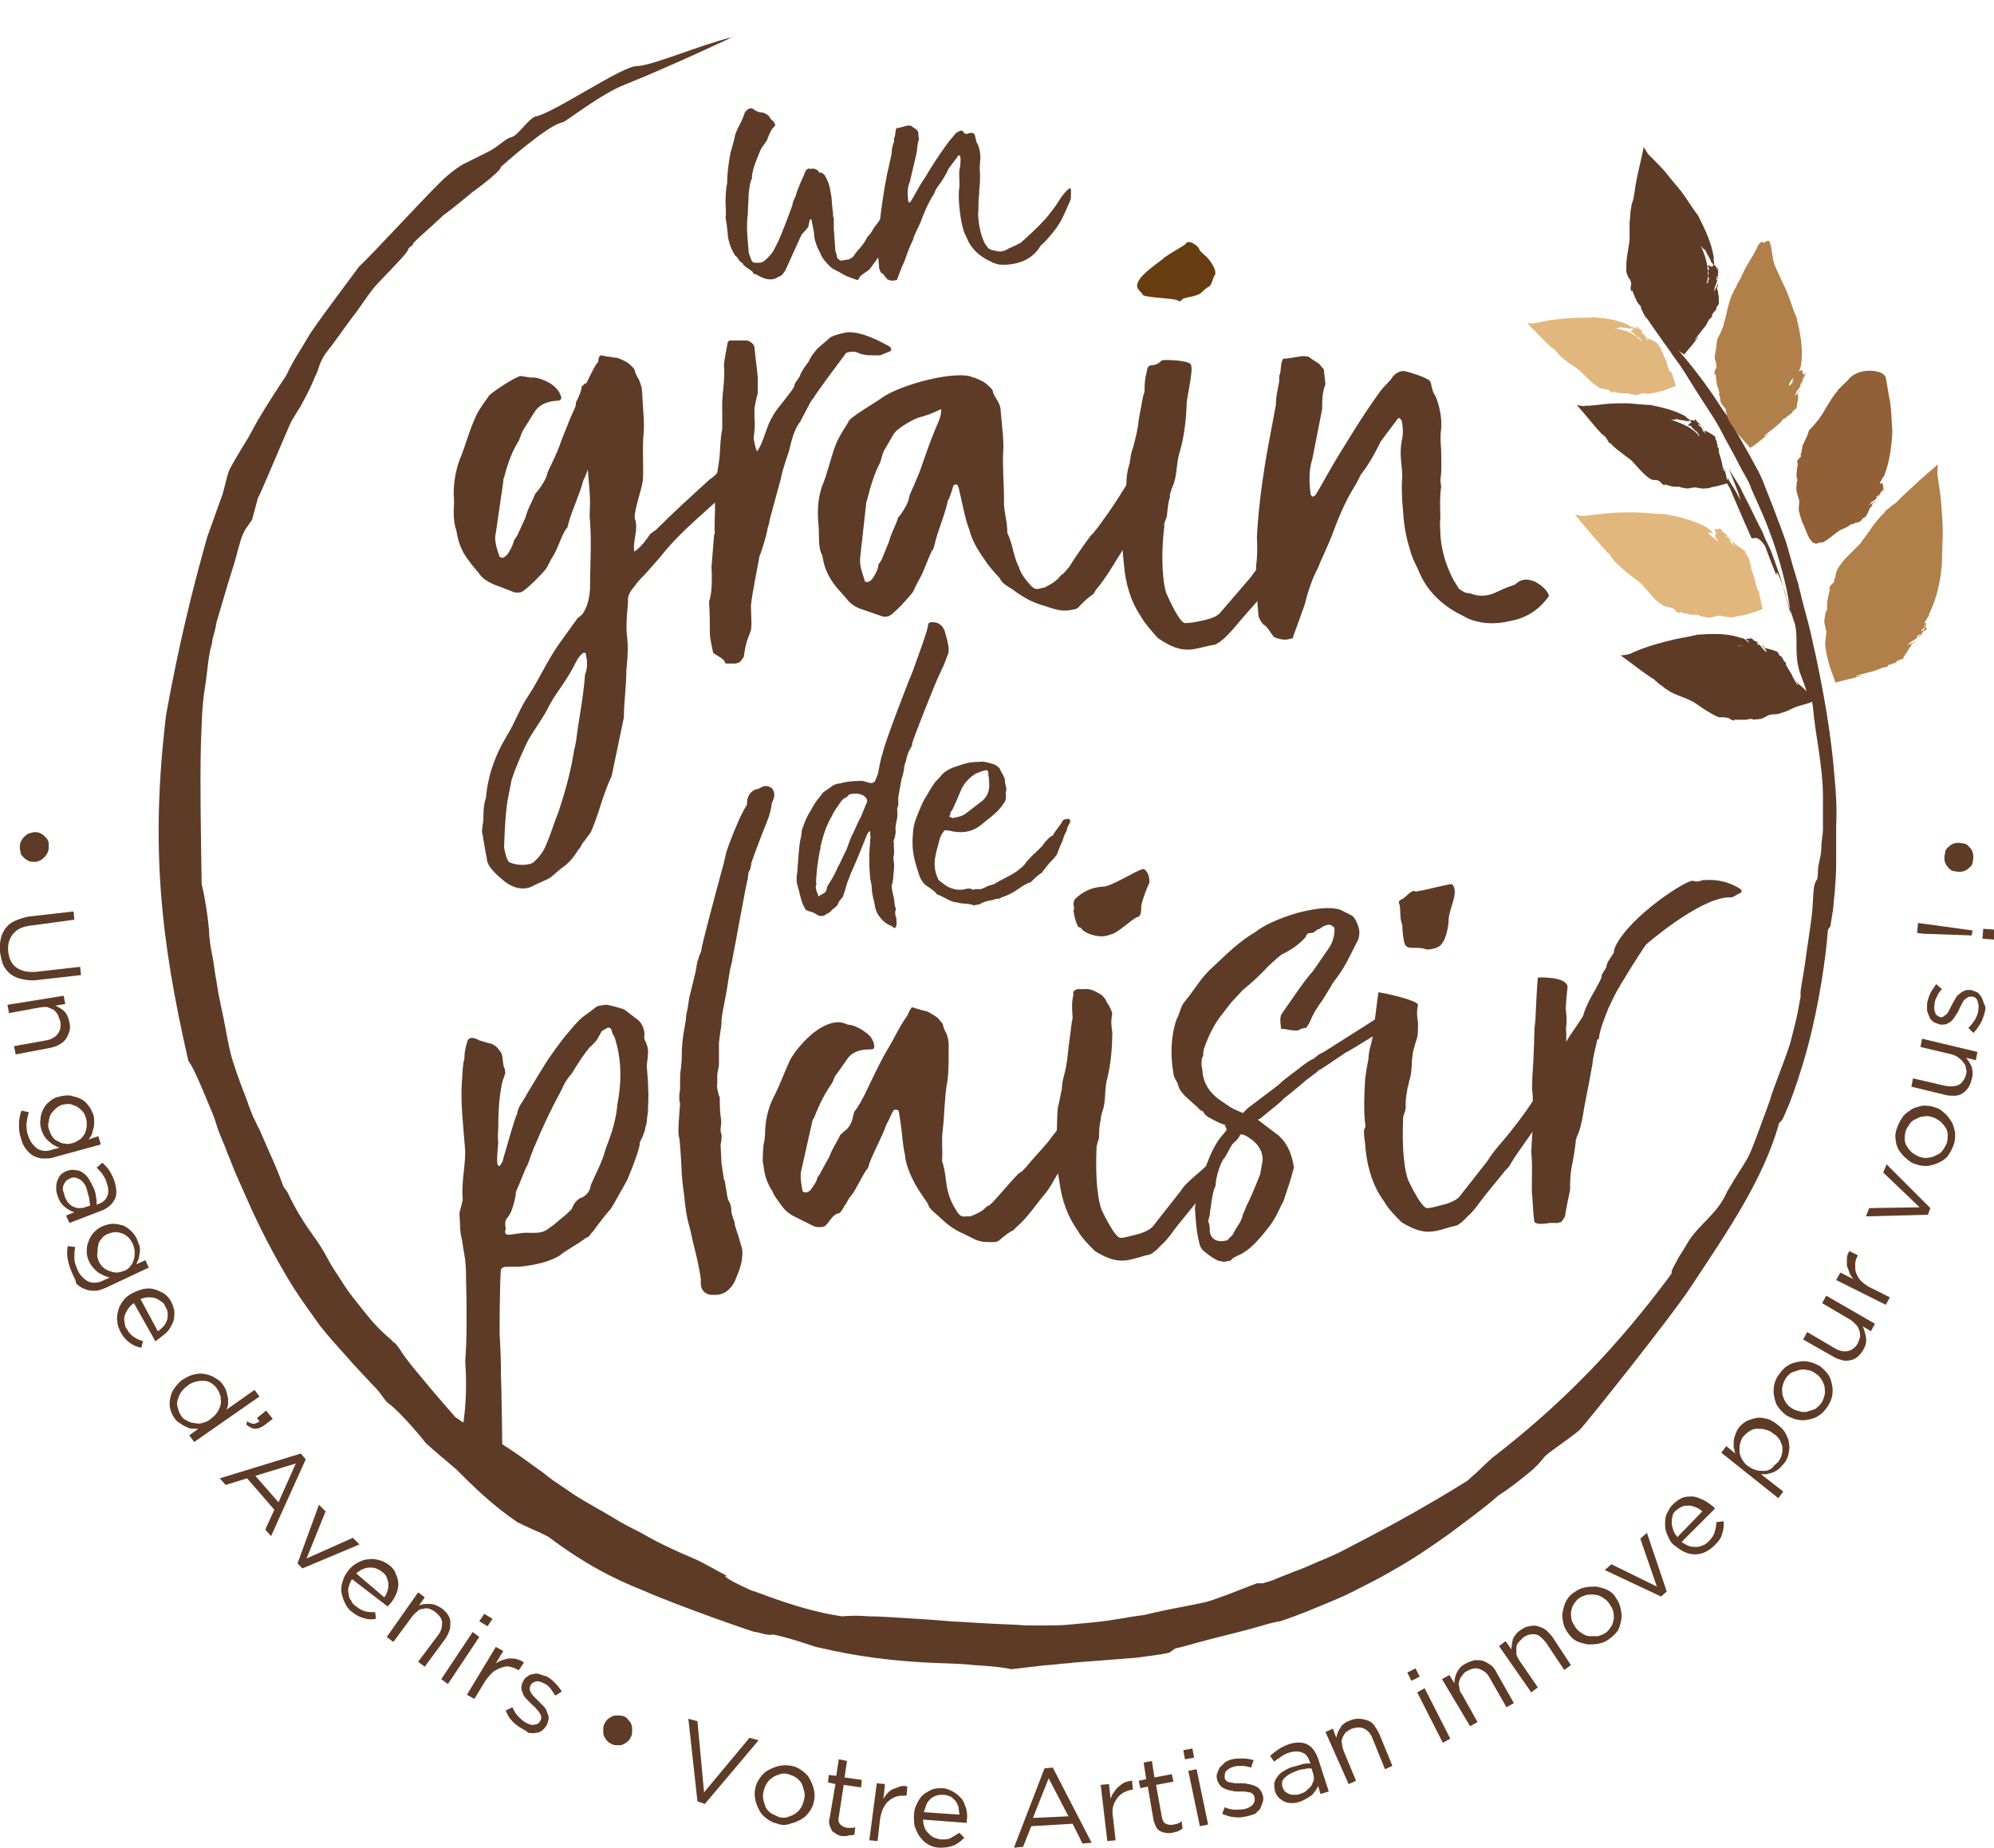 <?xml version="1.0" encoding="utf-8"?>
<!-- Generator: Adobe Illustrator 23.0.6, SVG Export Plug-In . SVG Version: 6.00 Build 0)  -->
<svg version="1.1" id="Calque_1" xmlns="http://www.w3.org/2000/svg" xmlns:xlink="http://www.w3.org/1999/xlink" x="0px" y="0px"
	 viewBox="0 0 241.3 223.6" style="enable-background:new 0 0 241.3 223.6;" xml:space="preserve">
<style type="text/css">
	.st0{fill:#5E3B27;}
	.st1{fill:#B17F4A;}
	.st2{fill:#926036;}
	.st3{fill:#E1B77E;}
	.st4{fill:#683C11;}
</style>
<g>
	<g>
		<path class="st0" d="M198.1,39.7C198.1,39.7,198.1,39.7,198.1,39.7L198.1,39.7C198.1,39.8,198.1,39.7,198.1,39.7z M218.6,45.9
			c0,0,0,0-0.1-0.1C218.5,45.9,218.6,45.9,218.6,45.9z M194,29.4L194,29.4L194,29.4L194,29.4L194,29.4z M194.2,29.3
			C194.2,29.3,194.1,29.3,194.2,29.3C194.2,29.3,194.2,29.3,194.2,29.3z M208.2,33L208.2,33C208.2,33,208.2,33,208.2,33
			C208.2,33,208.2,33,208.2,33z M208.3,33.1c0,0,0,0-0.1-0.1C208.3,33.1,208.3,33.2,208.3,33.1z M218.3,45.7L218.3,45.7
			C218.3,45.7,218.3,45.7,218.3,45.7C218.3,45.7,218.3,45.7,218.3,45.7z M208,33C208,33,208,33,208,33L208,33
			C208,33.1,208,33.1,208,33C208,33.1,208,33,208,33z M198.3,39.6c0,0,0,0-0.1,0C198.3,39.6,198.3,39.6,198.3,39.6z M208,64.6
			L208,64.6C208.1,64.6,208.1,64.6,208,64.6C208.1,64.6,208.1,64.6,208,64.6z M226.4,60.1c0,0,0-0.1,0-0.2
			C226.4,60.1,226.4,60.1,226.4,60.1z M231.1,76.6C231.1,76.6,231.1,76.6,231.1,76.6C231.1,76.6,231.1,76.6,231.1,76.6
			C231.1,76.6,231.1,76.6,231.1,76.6z M226.2,59.9C226.2,59.8,226.2,59.8,226.2,59.9C226.2,59.8,226.2,59.8,226.2,59.9
			C226.2,59.8,226.2,59.8,226.2,59.9z M231.4,76.7c0,0.1,0,0.2,0,0.2C231.3,76.9,231.3,76.8,231.4,76.7z M208.2,64.4
			c0.1,0,0.2,0,0.1,0C208.3,64.4,208.3,64.4,208.2,64.4z M210.6,78.1c0.1,0,0.2,0,0.1,0C210.8,78,210.7,78.1,210.6,78.1z
			 M210.5,78.4C210.5,78.4,210.5,78.4,210.5,78.4C210.5,78.3,210.5,78.3,210.5,78.4C210.4,78.4,210.4,78.4,210.5,78.4z M222,94
			c-0.4-5.1-1.3-10.1-2.3-14.8c-0.3-1.2-0.5-2.4-0.8-3.5c-0.3-1.1-0.6-2.3-0.9-3.4c-0.1-0.6-0.3-1.1-0.4-1.7
			c-0.2-0.5-0.3-1.1-0.5-1.6c-0.3-1.1-0.6-2.1-0.9-3.2c-0.5-1.5-1.1-3-1.7-4.6c-0.3-0.8-0.6-1.5-0.9-2.3c-0.3-0.8-0.6-1.5-1-2.2
			c-0.8-1.5-1.6-2.9-2.4-4.3c-0.4-0.7-0.8-1.4-1.2-2.1c-0.5-0.6-0.9-1.3-1.3-1.9c-3.4-5.1-7-8.7-8.9-10.6c1.1,1.6,2.2,3.2,3.3,4.7
			c0.5,0.8,1.1,1.5,1.6,2.3c0.5,0.8,1,1.6,1.5,2.4c1,1.6,2,3,2.9,4.6c0.8,1.6,1.7,3.1,2.5,4.7c0.4,0.8,0.9,1.5,1.2,2.3
			c0.3,0.8,0.7,1.6,1,2.3c0.7,1.5,1.3,3.1,1.8,4.5c1,3,1.8,6,2.1,8.8c-0.3-1.3-0.7-2.4-0.9-3.4c-0.3-1-0.6-1.9-0.9-2.7
			c-0.3-0.8-0.5-1.5-0.8-2.1c-0.3-0.6-0.6-1.2-0.8-1.8c-0.6-1.1-1.1-2.2-1.7-3.4c-0.3-0.6-0.7-1.3-1-2c-0.4-0.7-0.9-1.4-1.4-2.3
			c0,0,0.4,1,0.8,2c0.2,0.5,0.4,1,0.5,1.4c0.1,0.4,0.2,0.6,0.2,0.6s-0.4-0.8-0.8-1.5c-0.5-0.7-0.9-1.5-0.9-1.5
			c0.1,0.2,0.1,0.4,0,0.4c-0.1-0.5-0.2-1-0.4-1.5c-0.1,0,0.2,0.4,0,0.4c-0.1-0.4-0.2-0.8-0.3-1.3c-0.1-0.3-0.2-0.7-0.3-1
			c0-0.1,0-0.3,0-0.4c-0.1-0.2-0.1-0.1-0.2-0.3l0.1-0.1c-0.2-0.2-0.1-0.4-0.2-0.6c0,0-0.1-0.1-0.1-0.1c0.1-0.1-0.1-0.2,0-0.3h0
			c0,0-0.1-0.1-0.1-0.1c-0.1-0.1-0.9-0.6-1-0.6l0,0c-0.1-0.1-0.2-0.1-0.2,0l-0.1-0.1l0,0l-0.1-0.1c0,0,0-0.1,0.1-0.1
			c-0.1,0-0.2-0.1-0.2-0.2c0.1,0.2,0.3,0.5,0.4,0.8c-0.1-0.1-0.2-0.3-0.3-0.3c0-0.1-0.2-0.4-0.3-0.6c0,0-0.2,0-0.2-0.1
			c0-0.1-0.1-0.1-0.1-0.2c0.1,0,0.2,0.1,0.3,0.2c0.1-0.1-0.2-0.2-0.2-0.3c-0.1,0-0.2-0.2-0.3-0.2c0.1,0,0-0.1,0-0.1
			c0,0-0.1-0.1-0.1-0.1c-0.1-0.1-0.1-0.1-0.1,0c0,0,0,0,0,0.1c-0.2,0-0.5-0.1-0.5-0.1c0,0,0,0,0,0.1l0,0c0,0,0,0,0,0.1h0
			c0.3,0.2-0.6,0.3-0.2,0.6c-0.1-0.2,0.1-0.1,0.3,0c0,0,0,0.1,0.1,0.2c0.1,0.1,0.1,0,0.1,0c0,0.1,0.1,0.2,0.1,0.2
			c0.1,0,0.1,0.1,0.2,0.2c0.1,0,0,0,0.1,0c0.1,0.1,0.2,0.3,0.3,0.4c0,0,0,0.1,0,0.2c0,0,0,0-0.1-0.1c0,0,0,0,0-0.1c0,0,0,0,0,0
			c-0.4-0.4-0.8-0.7-1.3-1c-0.6-0.3-1.3-0.6-2-0.8c0.3,0,0.5,0,0.7-0.1c0.5,0.2,0.8,0.1,1.3,0.3c-0.1-0.2,0.6,0.1,0.4-0.1
			c-0.3-0.3-0.4-0.2-0.6-0.5l0,0c-1.4-0.8-2.9-1.1-4.3-1.4c-1,0-2.1-0.2-3.1-0.2c-0.4,0-1.6,0-2.4,0.1c-0.9,0.1-1.6,0.2-2.3,0.2
			c-0.3,0.1-0.7,0-1.1-0.1c0,0,0,0,0,0c1,1.1,2,2.4,3.1,3.6c0,0,0,0,0-0.1c0.1,0.2,0.3,0.3,0.4,0.4c0.1,0.1,0.1,0.2,0.2,0.3
			c0.1,0.2,0.2,0.4,0.4,0.5c0,0,0.1,0,0.1,0c0,0.1,0.5,0.6,1.1,1c0.6,0.5,1.2,0.9,1.3,1c0,0,0.1,0.1,0.1,0.1
			c0.4,0.4,0.7,0.8,1.1,1.2c0.4,0.4,0.8,0.8,1.2,1c0.2,0.1,0.4,0.1,0.7,0.1c0.1,0.1,0.2,0,0.4,0.2c0.4,0.5,0.7,0.5,0.5,0.3
			c0.4,0.1,0.9,0.3,1.2,0.3c0.2,0,0.4,0,0.5,0c0.2,0,0.2,0,0.3,0.1c0.4,0,0.3,0.1,0.7,0.1c0.1,0.1,1-0.2,1.1-0.1l-0.1,0
			c0.5,0,0.8,0.2,1.3,0.1c0.2,0,0.4,0,0.6-0.1c0.3-0.1,0.6-0.1,0.9-0.2c0.4-0.1,0.7-0.2,1.1-0.3c0.1,0.2,0.2,0.4,0.3,0.5
			c0.3,0.7,0.6,1.4,0.9,2.1c0.6,1.4,1.2,2.8,1.7,3.9c0.2,0.5,0.6-0.6,1.7,1.1c0,0,1.4,3.8,1.4,3.5c-0.1-0.6,0.1-0.5,0.9,1.7
			c0.3,1.3,0.8,2.7,1.3,4.2c0.4,1.5,0,3.3,0.4,5.1c0.2,1.1,0.8,2.1,1,3.1c-0.2-0.4-0.9-0.8-1.2-1.2c-0.1,0,0.3,0.4,0.1,0.4
			c-0.2-0.4-0.5-0.8-0.7-1.3c-0.2-0.3-0.4-0.7-0.6-1c-0.1-0.1-0.1-0.3-0.1-0.4c-0.1-0.2-0.1-0.1-0.3-0.2l0.1-0.1
			c-0.2-0.1-0.2-0.4-0.4-0.5c0,0-0.1,0-0.2-0.1c0.1-0.1-0.2-0.2-0.1-0.3l0,0c0,0-0.1-0.1-0.1-0.1c-0.1-0.1-1.1-0.4-1.2-0.4l0,0
			c-0.1-0.1-0.2,0-0.2,0l-0.1-0.1l0,0l-0.2-0.1c0,0,0-0.1,0.1-0.1c-0.1,0-0.2-0.1-0.3-0.1c0.2,0.2,0.5,0.5,0.6,0.8
			c-0.1,0-0.3-0.2-0.4-0.3c-0.1-0.1-0.3-0.4-0.5-0.6c-0.1,0-0.1,0.1-0.2,0c0-0.1-0.1-0.1-0.2-0.2c0.1,0,0.2,0.1,0.3,0.1
			c0-0.1-0.2-0.2-0.3-0.3c-0.1,0-0.3-0.1-0.4-0.2c0.1,0,0-0.1-0.1-0.1c0,0-0.1,0-0.1-0.1c-0.1,0-0.2,0-0.1,0c0,0,0,0,0,0.1
			c-0.3,0-0.6,0-0.5,0c0.1,0.1-0.1,0.1,0,0.1l0,0c0.1,0,0.1,0.1,0.2,0.1c0,0,0,0,0,0c0,0,0,0,0,0c0.1,0.1,0.1,0.2,0.1,0.3
			c-0.1-0.2-0.3-0.3-0.4-0.4c-0.4-0.3-0.4-0.1-0.8-0.3v0c-1.7-0.5-3.3-0.4-5-0.3c-1.1,0.3-2.2,0.4-3.3,0.7c-0.4,0.1-1.6,0.4-2.5,0.7
			c-0.9,0.3-1.7,0.6-2.3,0.9c-0.3,0.1-0.7,0.2-1.2,0.2c0,0,0,0,0,0c1.3,0.9,2.7,2.1,4.2,3c0,0,0,0-0.1,0c0.2,0.1,0.4,0.3,0.5,0.4
			c0.1,0.1,0.2,0.2,0.3,0.2c0.2,0.2,0.4,0.3,0.6,0.5c0,0,0.1,0,0.1,0c0,0.1,0.7,0.5,1.5,0.8c0.8,0.3,1.5,0.6,1.6,0.7
			c0.1,0,0.1,0,0.2,0.1c0.5,0.3,1,0.7,1.5,1c0.5,0.3,1,0.6,1.5,0.8c0.2,0,0.5,0,0.7,0c0.2,0.1,0.2,0,0.5,0.1
			c0.5,0.4,0.9,0.3,0.6,0.2c0.5,0,1,0,1.4,0c0.2,0,0.4-0.1,0.6-0.1c0.2,0,0.3,0,0.4,0.1c0.4-0.1,0.3,0,0.8-0.1
			c0.1,0.1,1-0.5,1.2-0.5l-0.1,0c0.5-0.1,0.9,0,1.4-0.2c0.2-0.1,0.4-0.1,0.6-0.2c0.3-0.1,0.6-0.3,0.9-0.4c0.5-0.3,1.8-0.5,2.3-0.8
			c0,0.3,0.1,0.5,0.1,0.8c0.3,3.4,1.2,7,1.2,10.8l0,2.7c0,0,0,0.5,0,1.1c0,0.7-0.2,1.5-0.2,2.4c0,0.9-0.4,1.9-0.4,2.6
			c0,0.7-0.1,1.1-0.1,1.1s-0.3,0.3-0.4,1.1c-0.1,0.8-0.1,1.7-0.2,2.8c-0.1,1.1-0.3,2.2-0.4,3c-0.1,0.8-0.2,1.3-0.2,1.3
			c-0.6,4.7-0.9,5.1-0.8,6c-0.2,0.9-0.3,1.8-0.5,2.6c-0.2,0.8-0.4,1.7-0.6,2.4c-0.3,1.5-2.4,6.5-2.6,7.5c-1.5,4.1-2.1,5.8-2.6,6.8
			c-0.5,1-1.2,1.9-2.6,4.3c-1.1,2.6-3.2,3.8-4.6,5.9c-0.3,0.5-0.6,1-0.9,1.5c-0.3,0.4-0.5,0.8-0.7,1.2c-0.4,0.7-0.6,1.1-0.5,1.3
			c-3.1,4.2-6.5,8.3-10.2,12.1c-3.7,3.8-7.6,7.2-11.5,10.2c0,0-0.8,0.7-1.6,1.5c-0.4,0.4-0.8,0.7-1.1,1c-0.3,0.3-0.5,0.4-0.5,0.4
			c-5,3.1-8.7,5.1-12.5,7.1c-1,0.5-1.9,1-2.9,1.5c-1,0.5-2.1,0.9-3.2,1.4c-0.5,0.2-1.1,0.5-1.7,0.7c-0.6,0.2-1.2,0.5-1.8,0.7
			c-1.3,0.5-1,0.5-2.5,0.9l-0.7,0c0,0-1.6,0.6-3.1,1.2c-0.8,0.3-1.6,0.6-2.2,0.8c-0.6,0.2-1,0.3-1,0.3c-2.3,0.5-4.2,0.8-5.9,1.2
			c-0.4,0.1-0.9,0.2-1.3,0.3c-0.4,0.1-0.8,0.1-1.3,0.2c-0.8,0.1-1.7,0.3-2.5,0.4c-1.7,0.3-3.4,0.4-5.4,0.6c-1,0.1-2,0.1-3.2,0.1
			c-0.6,0-1.2,0-1.8,0c-0.6,0-1.3-0.1-1.9-0.1c-2.9-0.1-5.4-0.3-7.5-0.4c-2.2-0.2-4-0.3-5.6-0.4c-1.6-0.1-3-0.2-4.2-0.2
			c-1.2-0.1-2.3-0.1-3.3,0c-2.8-0.4-5.9-1.3-8.9-2.4c-2.9-1.1-1.2-0.3-3.5-1.4c0,0-1.5-0.7-1.8-1.1c0.3,0.1,0.3,0-0.1-0.2
			c-0.4-0.2-0.8-0.4-1.3-0.7c-0.9-0.5-1.9-1-1.9-1c-3.3-1.4-5.1-2.3-7-3.4c-1-0.5-2-1-3.3-1.8c-1.3-0.8-2.9-1.6-4.9-2.9
			c-0.7-0.5-1.3-0.9-1.9-1.3c-0.6-0.4-1.1-0.8-1.6-1.2c-1-0.7-1.8-1.3-2.5-1.8c-1.4-1-2.4-1.6-3.2-2.1c-1.6-0.9-2.6-1.2-4.9-2.8
			c0,0-0.5-0.6-1.3-1.5c-0.8-0.9-1.8-2.1-2.8-3.3c-1-1.2-2-2.4-2.6-3.4c-0.7-1-0.7-0.8-0.7-0.8l-0.4-0.4c-1.4-1.2-2.3-2.2-3-3.1
			c-0.7-0.9-1.4-1.7-2.2-2.8c-0.4-0.6-0.8-1.2-1.3-2c-0.5-0.7-1-1.6-1.6-2.7c-1.2-2.1-2.5-3.2-4.4-7.2l-0.5-0.7
			c-0.5-1.4-1-2.6-1.5-3.7c-0.5-1.1-0.9-2.1-1.4-3.2c-0.3-0.5-0.5-1.1-0.8-1.6c-0.2-0.6-0.5-1.2-0.7-1.9c-0.5-1.3-1.1-2.8-1.7-4.7
			c-0.3-0.9-0.6-2.3-0.9-4c-0.3-1.7-0.8-3.6-1.1-5.7c-0.2-1-0.3-2.1-0.5-3.1c-0.2-1-0.4-2.1-0.4-3.1c-0.2-2.1-0.5-4-0.9-5.6
			c-0.1-6.8-0.2-11.8-0.1-16.6c0.1-2.4,0.1-4.8,0.5-7.2c0.2-1.2,0.3-2.5,0.5-3.8c0.1-0.3,0.1-0.7,0.2-1c0.1-0.3,0.2-0.7,0.2-1
			c0.2-0.7,0.4-1.4,0.5-2.1c1-3.4,1.5-5.1,2.2-7.3c0.6-2.2,0.8-3.2,1.4-4.1l0.7-1l0.7-2.6c0.5-0.9,3.9-9.1,4.1-9.4
			c0.4-0.6,0.7-1.2,1-1.6c0.5-0.9,0.8-1.5,1.1-2.1c0.3-0.6,0.5-1.1,0.8-1.8c0.4-0.7,0.3-1.2,1.1-2.5c0.9-1.1,2.5-3.4,3.4-4.6
			c0.9-1.1,2.1-3.1,3.1-4.1c2-2.1,3.7-3.8,3.6-4.1c0.2-0.2,0.3-0.3,0.6-0.5c-0.4,0,1.6-1.6,3.7-3.6c0.5-0.3,3.3-2.6,3.4-2.7
			c0,0,3.6-2.6,3.5-3.1c0,0,5.8-5.2,7.5-5.4c0.4-0.1,4.7-3.5,7.6-4.6c5.5-2.2,12.9-5.7,12.9-5.7C84.8,5.4,79.1,7.9,77.1,8
			c-1.7-0.1-10.1,5.7-12.3,6.1c-0.9,0.3-2.1,2.3-2.9,2.5c-0.7,0.1-1.6,1.2-2.9,1.8l-3,1.5c-0.5,0.3-1.1,0.7-1.9,1.4l0,0
			c-1,0.7-9.5,10-10.6,10.9c-0.6,0.8-5,6.7-5.5,7.5c-0.6,0.8-1,1.6-1.5,2.4c-1,1.6-1.2,2-1.9,3.4c-1.2,1.8-2.3,3.5-3.3,5.2
			c-0.5,0.8-0.9,1.7-1.4,2.5C29.4,54,28,56.3,27.7,57c-0.3,0.8-0.6,2.4-0.9,3.2c-0.6,1.6-1.1,3.1-1.7,4.7c-1.8,6.4-3.4,12.8-5,21.6
			c-1.9,15.8-0.7,27.1,2.7,41.9c0.4,0.5,0.8,1.4,1.3,2.5c0.5,1.1,1,2.4,1.6,3.8c0.3,0.7,0.5,1.5,0.8,2.3c0.3,0.8,0.7,1.6,1,2.5
			c0.4,0.9,0.7,1.8,1.1,2.7c0.4,0.9,0.8,1.8,1.2,2.7c1.6,3.7,3.6,7.5,5.7,10.9c1.1,1.7,2.2,3.2,3.2,4.6c1.1,1.4,2.2,2.6,3.1,3.6
			c1.2,1.4,2.4,2.6,3.3,3.6c1,0.9,1.4,1.9,2,2.3c1,0.7,3.4,3.4,4.4,4.7c0.6,0.6,3.7,3.2,3.7,3.2c2,2,4.3,4.3,7.4,6.4
			c0,0,0.2,0.1,0.6,0.3c0.4,0.2,0.9,0.4,1.3,0.6c1,0.4,1.9,0.9,1.9,0.9c4.1,3.1,7.7,5,11.5,6.5c3.8,1.7,13.5,5.1,13.5,5
			c0-0.1,1.5,0.5,2.1,0.3c0.7,0.1,2.5,0.6,4,1.1c1.5,0.5,1.2,0.4,1.7,0.5c4.6,1.1,9.1,1.6,13,1.8c2,0.1,3.9,0.1,5.6,0.3
			c1.7,0.1,3.2,0.2,4.6,0.5c0,0,0.9-0.1,1.7-0.2c0.9-0.1,1.7-0.2,1.7-0.2c0.7-0.1,1.4-0.1,2.1-0.2c0.7-0.1,1.4-0.1,2-0.2
			c1.3-0.1,2.6-0.2,3.9-0.3c1.3-0.1,2.5-0.2,3.8-0.3c1.3-0.2,2.6-0.3,3.9-0.6l0.7-0.5c0.9-0.2,1.9-0.5,3-0.8
			c1.1-0.3,2.3-0.6,3.5-0.9c1.2-0.3,2.4-0.6,3.4-0.9c1.1-0.3,2-0.6,2.8-0.7c2.2-0.7,4.5-1.7,6.9-2.7c1.2-0.5,2.3-1.1,3.5-1.7
			c1.2-0.6,2.3-1.2,3.5-1.9c2.3-1.3,4.5-2.8,6.6-4.3c2.1-1.6,4.1-3,5.9-4.6c2-1.3,3.1-2.3,4-3c0.8-0.7,1.2-1.2,1.6-1.7
			c0.4-0.5,3.6-2.6,4.3-3.3c0.7-0.7,11-13.6,13.3-17.1c4.7-7.1,8.9-13.2,10.8-20c0.5-0.4,0.6-0.9,1.3-2.5c0.6-1.6,1.4-3.9,2.1-6.5
			c1.4-5.1,2.3-11.3,2.5-14.4l0.3-0.4c0.1-0.7,0.2-1.3,0.3-1.9c0.1-0.6,0.1-1.3,0.2-1.9c0.1-1.3,0.2-2.5,0.2-3.9c0-1.4,0-2.8,0-4.5
			C222.3,98,222.2,96.1,222,94z M204.1,51.1C204.1,51.1,204.1,51.1,204.1,51.1C204.1,51.1,204.1,51.1,204.1,51.1z M204.6,51.1
			C204.5,51.1,204.5,51.1,204.6,51.1C204.5,51.1,204.5,51.1,204.6,51.1c0-0.1-0.2-0.2-0.2-0.2c0,0,0,0.1,0,0.1c0,0-0.1,0-0.1,0l0,0
			c0,0,0,0,0,0c0,0-0.1,0-0.1-0.1c0,0,0.1,0,0.1,0c-0.1,0,0.2,0,0.4,0C204.5,50.9,204.6,51,204.6,51.1
			C204.6,51.1,204.6,51.1,204.6,51.1l0.1,0C204.6,51.1,204.6,51.1,204.6,51.1z M210.9,78.2C210.9,78.2,210.9,78.2,210.9,78.2
			c0-0.1-0.2-0.1-0.3-0.1c0,0,0,0.1,0,0.1c-0.1,0-0.1,0-0.2,0l0,0c0,0,0,0,0,0c0,0-0.1,0-0.1,0c0,0,0.1,0,0.1,0
			c-0.1,0,0.2-0.1,0.4-0.1C210.9,78.1,211,78.2,210.9,78.2c0.1,0,0.1,0,0.1,0l0.1,0C211,78.2,211,78.2,210.9,78.2z"/>
	</g>
</g>
<path class="st1" d="M235.1,64.1c0-0.5-0.1-2.1-0.2-3.3c-0.1-1.2-0.3-2.3-0.4-3.1c-0.1-0.4,0-1,0-1.5c0,0,0,0,0,0
	c-0.7,0.6-1.6,1.4-2.4,2.1c-0.8,0.8-1.7,1.5-2.4,2.3c0,0,0.1-0.1,0.1-0.1c-0.2,0.2-0.4,0.4-0.6,0.5l-0.4,0.3
	c-0.2,0.2-0.5,0.4-0.7,0.6c0,0,0,0.1-0.1,0.2c-0.1,0-0.8,0.8-1.4,1.6c-0.6,0.9-1.2,1.7-1.3,1.8l-0.1,0.2c-0.5,0.5-1.1,1.1-1.6,1.6
	c-0.5,0.5-1,1.1-1.3,1.7c-0.1,0.3-0.2,0.6-0.2,0.9c-0.2,0.2-0.1,0.3-0.2,0.6c-0.7,0.5-0.6,1.1-0.4,0.7c-0.2,0.6-0.3,1.2-0.4,1.7
	c0,0.3,0,0.5,0,0.8c0,0.2-0.1,0.3-0.2,0.4c0,0.5-0.1,0.4-0.1,0.9c-0.2,0.1,0.3,1.4,0.2,1.6l0-0.1c0,0.6-0.2,1.1-0.1,1.7
	c0,0.3,0.1,0.5,0.1,0.8c0.1,0.4,0.2,0.8,0.3,1.2c0.2,0.9,0.6,1.6,0.8,2.4c1.1-0.3,2.1-0.5,3.1-0.8c0-0.2-0.5,0.2-0.6,0
	c0.5-0.2,1.1-0.3,1.8-0.5c0.5-0.1,0.9-0.3,1.4-0.5c0.2,0,0.4-0.1,0.5-0.1c0.3-0.1,0.1-0.2,0.3-0.3l0.1,0.1c0.2-0.3,0.5-0.1,0.8-0.4
	c0-0.1,0.1-0.1,0.2-0.2c0.1,0.1,0.3-0.2,0.4-0.1l0,0c0.1,0,0.1-0.1,0.2-0.1c0-0.1,0.2-0.4,0.4-0.7c0.2-0.3,0.4-0.6,0.4-0.7l0.1,0
	c0.1-0.1,0.1-0.3,0-0.2l0.2-0.2l0,0l0.2-0.2c0,0,0.1,0,0.1,0.1c0-0.1,0.1-0.3,0.2-0.3c-0.3,0.2-0.7,0.4-1.1,0.6
	c0.1-0.1,0.3-0.3,0.4-0.4c0.2-0.1,0.5-0.3,0.8-0.5c0-0.1-0.1-0.2,0.1-0.3c0.1,0,0.1-0.1,0.3-0.2c0,0.2-0.2,0.3-0.3,0.4
	c0.1,0.1,0.3-0.2,0.4-0.3c0-0.1,0.2-0.3,0.3-0.5c0,0.1,0.1,0,0.2,0c0,0,0,0,0,0c0,0,0,0,0,0v0c0,0,0.1-0.1,0.1-0.1
	c0.1-0.1,0.1-0.2,0-0.2c0,0-0.1,0-0.1,0c0.1-0.3,0.1-0.7,0.1-0.6c0,0-0.1,0-0.1,0c0,0,0,0,0,0c0,0,0-0.1-0.1,0v0
	c-0.3,0.4,0.3-0.6,0.6-1l-0.1,0c1-2,1.4-4,1.6-6.1C235,67,235.1,65.5,235.1,64.1z M232.9,75.9C232.8,75.8,232.8,75.9,232.9,75.9
	c-0.1-0.1-0.1-0.1,0-0.2l0,0c0,0,0,0,0-0.1c0,0,0-0.1,0.1-0.1c0,0,0,0.1-0.1,0.1c0.1-0.1,0,0.2,0,0.5c-0.1,0.1-0.2,0.3-0.3,0.2
	c0,0,0,0,0,0l-0.1,0c0,0,0-0.1,0.1-0.2c0,0,0,0,0,0.1C232.7,76.2,232.8,76,232.9,75.9z M232.6,75.6
	C232.6,75.6,232.5,75.6,232.6,75.6C232.6,75.5,232.6,75.5,232.6,75.6z"/>
<path class="st2" d="M218.1,54c0,0.3-0.1,0.5-0.1,0.8c-0.2,0.2,0,0.3-0.1,0.5c-0.6,0.5-0.5,1-0.3,0.6c-0.1,0.5-0.2,1.1-0.2,1.5
	c0,0.2,0,0.4,0.1,0.6c0,0.2,0,0.3-0.1,0.4c0.1,0.5-0.1,0.3,0,0.8c-0.1,0.1,0.3,1.2,0.3,1.3l0-0.1c0.1,0.5-0.1,1,0,1.5
	c0.1,0.2,0.1,0.5,0.2,0.7c0.1,0.3,0.2,0.7,0.4,1c0.3,0.7,0.8,2.6,1.8,2.1c0-0.1,0.7,0,0.7-0.2c0.5-0.2,1.5-1.2,2-1.4
	c0.4-0.2,0.8-0.3,1.1-0.6c0.2-0.1,0.4-0.1,0.4-0.1c0.3-0.1,0.1-0.1,0.3-0.2l0.1,0.1c0.2-0.2,0.4-0.1,0.6-0.4c0,0,0.1-0.1,0.1-0.2
	c0.1,0.1,0.2-0.2,0.3-0.1l0,0c0,0,0.1-0.1,0.1-0.1c0-0.1,0.2-0.3,0.3-0.6c0.1-0.3,0.3-0.6,0.3-0.6l0.1,0c0.1-0.1,0.1-0.2,0-0.2
	l0.1-0.1l0,0l0.1-0.2c0,0,0.1,0,0.1,0.1c0-0.1,0.1-0.2,0.2-0.3c-0.3,0.2-0.6,0.4-0.9,0.6c0.1-0.1,0.3-0.2,0.3-0.4
	c0.2-0.1,0.5-0.3,0.7-0.5c0-0.1-0.1-0.2,0.1-0.3c0.1,0,0.1-0.1,0.2-0.2c0,0.1-0.1,0.2-0.2,0.3c0.1,0.1,0.2-0.2,0.3-0.3
	c0-0.1,0.2-0.3,0.2-0.4c0,0.1,0.1,0,0.1,0c0,0,0.1-0.1,0.1-0.1c0.1-0.1,0.1-0.2,0-0.2c0,0,0,0-0.1,0c0-0.3,0.1-0.6,0-0.6
	c0,0,0,0-0.1,0c0,0,0,0,0,0c0,0,0-0.1-0.1,0l0,0c-0.2,0.4,0-1.2-0.2-0.5c0.2-0.1-0.1,0.7,0.1,0.4c0.3-0.4,0.2-0.5,0.5-0.8l0,0
	c0.7-1.8,0.9-3.6,1-5.4c-0.1-1.2-0.1-2.5-0.3-3.7c-0.1-0.4-0.3-1.8-0.5-2.8c-0.2-1-3.3-1.3-4.5,0.2c0,0,0-0.1,0.1-0.1
	c-0.2,0.2-0.3,0.4-0.5,0.5c-0.1,0.1-0.2,0.2-0.3,0.3c-0.2,0.2-0.4,0.4-0.6,0.6c0,0,0,0.1,0,0.1c-0.1,0-0.6,0.7-1.1,1.5
	c-0.5,0.8-0.9,1.6-1,1.6c0,0.1-0.1,0.1-0.1,0.2c-0.4,0.5-0.8,1-1.3,1.5C218.7,52.9,218.3,53.5,218.1,54z M227.7,59.4
	C227.7,59.4,227.7,59.4,227.7,59.4c0.1,0,0.1-0.2,0.2-0.3c0,0-0.1,0-0.1,0c0-0.1,0-0.1,0-0.2l0,0c0,0,0,0,0-0.1c0,0,0-0.1,0.1-0.1
	c0,0,0,0.1,0,0.1c0-0.1,0,0.2,0,0.4c-0.1,0.1-0.2,0.2-0.2,0.2c0,0,0,0,0,0l-0.1,0C227.6,59.5,227.7,59.4,227.7,59.4z M227.6,58.9
	C227.6,58.9,227.6,58.9,227.6,58.9C227.6,58.8,227.6,58.9,227.6,58.9z"/>
<path class="st1" d="M207.5,43.2c0,0.3,0.1,0.5,0.2,0.8c-0.1,0.2,0.1,0.3,0,0.5c-0.4,0.7-0.2,1.1-0.1,0.7c0.1,0.5,0.1,1.1,0.2,1.5
	c0.1,0.2,0.2,0.4,0.2,0.6c0.1,0.2,0.1,0.3,0,0.4c0.2,0.4,0.1,0.3,0.2,0.8c-0.1,0.2,0.7,1,0.7,1.2l-0.1-0.1c0.2,0.5,0.2,1,0.5,1.4
	c0.1,0.2,0.2,0.4,0.4,0.6c0.2,0.3,0.4,0.6,0.6,0.9c0.5,0.6,1,1.1,1.5,1.7c0.8-0.5,1.5-1.1,2.2-1.7c-0.1-0.1-0.4,0.4-0.5,0.2
	c0.4-0.3,0.8-0.6,1.3-1c0.3-0.3,0.7-0.5,0.9-0.9c0.1-0.1,0.3-0.2,0.4-0.2c0.2-0.2,0.1-0.2,0.2-0.3l0.1,0.1c0.1-0.3,0.4-0.3,0.5-0.5
	c0,0,0-0.1,0.1-0.2c0.1,0.1,0.2-0.3,0.3-0.2l0,0c0,0,0.1-0.1,0.1-0.1c0-0.1,0.1-0.4,0.1-0.7c0.1-0.3,0.1-0.6,0.1-0.7l0,0
	c0.1-0.1,0-0.2-0.1-0.2l0.1-0.2v0l0.1-0.2c0,0,0.1,0,0.1,0c0-0.1,0-0.3,0.1-0.3c-0.2,0.3-0.4,0.6-0.7,0.8c0-0.1,0.2-0.3,0.2-0.5
	c0.1-0.1,0.3-0.4,0.5-0.7c0-0.1-0.1-0.1,0-0.3c0.1,0,0-0.2,0.1-0.2c0,0.1,0,0.3-0.1,0.4c0.1,0,0.2-0.3,0.2-0.4
	c0-0.1,0.1-0.3,0.1-0.5c0.1,0.1,0.1,0,0.1-0.1c0,0,0-0.1,0.1-0.1c0-0.1,0-0.2-0.1-0.2c0,0,0,0-0.1,0c-0.1-0.3-0.1-0.6-0.1-0.5
	c0,0,0,0-0.1,0c0,0,0,0,0,0c0,0-0.1,0-0.1,0l0,0c-0.1,0.4-0.6-0.5-0.7,0c0.2-0.2-0.1,0.9-0.2,0.9c0.1,0.1-0.1,0.2-0.1,0.3
	c0,0.1,0,0,0.1,0.1c-0.1,0.2-0.4,0.6-0.5,0.6c0,0,0-0.1,0-0.1c0,0,0-0.1,0-0.1c0.2-0.6,1.2-1.5,1.3-1.8c0.2-0.5,0.1-0.5,0.2-0.9l0,0
	c0.2-1.9-0.2-3.7-0.6-5.4c-0.5-1.1-0.8-2.3-1.3-3.4c-0.2-0.4-0.8-1.7-1.2-2.6c-0.5-0.9-0.4-2.5-0.8-3.2c-0.2-0.3-0.7,0.5-0.9,0
	c0,0-0.4,0.4-0.4,0.4c-0.7,1.6-1.5,2.4-2.2,4.2c0,0,0-0.1,0-0.1c-0.1,0.2-0.2,0.4-0.3,0.6c-0.1,0.1-0.1,0.2-0.2,0.4
	c-0.1,0.2-0.3,0.5-0.4,0.7c0,0,0,0.1,0,0.1c-0.1,0-0.4,0.9-0.6,1.7c-0.2,0.9-0.4,1.8-0.5,1.9c0,0.1,0,0.1,0,0.2
	c-0.2,0.6-0.5,1.2-0.8,1.8C207.7,42,207.6,42.6,207.5,43.2z M218.3,45.1c0,0,0-0.1,0-0.1C218.3,45,218.3,45.1,218.3,45.1
	c0-0.1,0.1,0.2,0.2,0.4c-0.1,0.1-0.1,0.3-0.1,0.2c0,0,0,0,0,0l0,0.1c0,0,0-0.1,0-0.2c0,0,0,0,0,0c0.1,0,0.1-0.2,0.1-0.4
	c0,0-0.1,0-0.1,0C218.3,45.3,218.3,45.2,218.3,45.1L218.3,45.1C218.3,45.1,218.3,45.1,218.3,45.1z M218.1,45.2
	C218,45.2,218,45.2,218.1,45.2C218,45.1,218,45.2,218.1,45.2z"/>
<path class="st0" d="M197.3,33.9c0,0.2,0.1,0.2,0.1,0.5c-0.2,0.7,0.1,1.1,0.1,0.7c0.2,0.5,0.4,1,0.6,1.4c0.1,0.2,0.2,0.3,0.4,0.5
	c0.1,0.1,0.1,0.3,0.1,0.4c0.3,0.4,0.1,0.3,0.4,0.7c-0.1,0.2,0.9,0.8,1,1l-0.1,0c0.3,0.4,0.4,0.9,0.8,1.3c0.2,0.2,0.3,0.3,0.5,0.5
	c0.3,0.2,0.5,0.5,0.8,0.7c0.6,0.5,1.2,0.9,1.8,1.3c0.6-0.7,1.2-1.4,1.7-2.1c-0.1-0.1-0.3,0.4-0.4,0.3c0.3-0.4,0.6-0.8,1-1.3
	c0.3-0.3,0.5-0.7,0.7-1.1c0.1-0.1,0.3-0.3,0.3-0.3c0.2-0.2,0-0.2,0.1-0.4l0.1,0c0-0.3,0.3-0.3,0.4-0.6c0,0,0-0.1,0-0.2
	c0.1,0,0.1-0.3,0.2-0.2l0,0c0-0.1,0-0.1,0.1-0.2c0-0.1,0-0.4,0-0.7c0-0.3-0.1-0.6-0.1-0.7l0-0.1c0-0.2-0.1-0.2-0.1-0.2l0-0.2l0,0
	l0-0.2c0,0,0.1-0.1,0.1,0c0-0.1,0-0.2,0-0.4c-0.1,0.3-0.3,0.7-0.5,1c0-0.1,0.1-0.3,0.1-0.5c0.1-0.2,0.2-0.5,0.3-0.8
	c0-0.1-0.1-0.1-0.1-0.3c0.1-0.1,0-0.2,0.1-0.3c0.1,0.1,0,0.3,0,0.4c0.1,0,0.1-0.3,0.1-0.4c0-0.1,0-0.3,0-0.5c0.1,0,0.1,0,0.1-0.1v0
	v0c0,0,0-0.1,0-0.1c0-0.1,0-0.2-0.1-0.1c0,0,0,0-0.1,0c-0.1-0.3-0.3-0.6-0.3-0.5c0,0,0,0-0.1,0l0,0c0,0-0.1,0-0.1,0l0,0
	c0,0.5-0.7-0.3-0.7,0.2c0.1-0.2,0.2,0.1,0.2,0.3c-0.1,0-0.1,0.1-0.1,0.3c0,0.1,0.1,0.1,0.1,0.1c0,0.1-0.1,0.2-0.1,0.2
	c0.1,0.1-0.1,0.2,0,0.3c0,0.1,0,0,0.1,0.1c0,0.2-0.1,0.4-0.1,0.6c-0.1,0-0.1,0.1-0.2,0.1c0,0,0-0.1,0-0.1c0,0,0,0,0.1-0.1
	c0,0,0,0,0,0c0.1-0.6,0.1-1.3,0-1.9c-0.1-0.8-0.4-1.6-0.8-2.5c0.2,0.3,0.4,0.5,0.6,0.6c0.2,0.6,0.5,0.8,0.7,1.5
	c0.1-0.2,0.3,0.6,0.3,0.3c0.1-0.5-0.1-0.5,0-0.9l0,0c-0.3-1.9-1.1-3.5-1.9-5.1c-0.7-0.9-1.4-2.1-2.1-3c-0.3-0.4-1.2-1.4-1.8-2.2
	c-0.7-0.8-1.3-1.4-1.9-2c-0.3-0.2-0.5-0.7-0.8-1.1c0,0,0,0,0,0c-0.3,1.7-0.9,3.7-1.1,5.5c0,0,0-0.1,0-0.1c0,0.2-0.1,0.5-0.1,0.7
	c0,0.1-0.1,0.3-0.1,0.4c-0.1,0.3-0.2,0.5-0.2,0.8c0,0,0,0.1,0,0.1c-0.1,0-0.1,0.9-0.2,1.8c0,0.9,0,1.8,0,1.9c0,0.1,0,0.1,0,0.2
	c-0.1,0.6-0.2,1.3-0.3,1.9c-0.1,0.6-0.1,1.3-0.1,1.9C197,33.5,197.1,33.7,197.3,33.9z M207.8,32.3c0,0,0,0.1,0,0.1
	c0-0.1,0.1,0.1,0.2,0.3c0,0.1,0,0.3-0.1,0.3c0,0,0,0,0,0l0,0.1c0,0,0-0.1,0-0.1v0l0,0c0,0,0,0,0-0.1c0,0,0,0,0,0c0-0.1,0-0.3,0-0.4
	c0,0-0.1,0-0.1,0c0,0,0-0.1-0.1-0.1c0,0,0,0,0,0l0,0C207.8,32.5,207.8,32.4,207.8,32.3C207.8,32.4,207.8,32.3,207.8,32.3z
	 M207.7,32.6C207.6,32.6,207.6,32.6,207.7,32.6C207.6,32.6,207.6,32.6,207.7,32.6z"/>
<path class="st3" d="M206.8,64.5c-0.1-0.2,0.7,0.2,0.4-0.1c-0.3-0.4-0.4-0.3-0.7-0.6v0c-1.7-0.9-3.4-1.3-5.2-1.6
	c-1.2,0-2.5-0.2-3.7-0.2c-0.4,0-1.9,0-2.9,0.1c-1,0.1-2,0.2-2.7,0.3c-0.3,0.1-0.8,0-1.3-0.1c0,0,0,0-0.1,0c1.1,1.3,2.4,2.9,3.7,4.3
	c0,0,0-0.1-0.1-0.1c0.2,0.2,0.3,0.4,0.5,0.5c0.1,0.1,0.2,0.2,0.2,0.3c0.2,0.2,0.3,0.4,0.5,0.7c0,0,0.1,0,0.1,0
	c0,0.1,0.7,0.7,1.4,1.3c0.7,0.6,1.5,1.1,1.5,1.2c0.1,0,0.1,0.1,0.2,0.1c0.4,0.5,0.9,1,1.3,1.5c0.4,0.5,0.9,0.9,1.4,1.2
	c0.3,0.1,0.5,0.2,0.8,0.2c0.2,0.2,0.3,0,0.5,0.2c0.4,0.6,0.9,0.6,0.6,0.3c0.5,0.2,1,0.3,1.5,0.4c0.2,0,0.4,0,0.7,0
	c0.2,0,0.3,0.1,0.4,0.2c0.5,0,0.3,0.1,0.8,0.1c0.1,0.2,1.2-0.2,1.4-0.2l-0.1,0c0.6,0,0.9,0.2,1.5,0.2c0.2,0,0.5,0,0.7-0.1
	c0.3-0.1,0.7-0.1,1.1-0.2c0.7-0.2,1.4-0.4,2.1-0.7c-0.2-0.9-0.4-1.8-0.6-2.7c-0.1,0,0.2,0.5,0,0.5c-0.1-0.5-0.3-1-0.4-1.5
	c-0.1-0.4-0.2-0.8-0.4-1.2c0-0.2,0-0.4,0-0.4c-0.1-0.3-0.1-0.1-0.2-0.3l0.1-0.1c-0.2-0.2-0.1-0.4-0.3-0.7c0,0-0.1-0.1-0.2-0.2
	c0.1-0.1-0.2-0.3-0.1-0.3l0,0c0-0.1-0.1-0.1-0.1-0.2c-0.1,0-0.3-0.2-0.6-0.4c-0.3-0.2-0.5-0.3-0.6-0.4l0-0.1c-0.1-0.1-0.2-0.1-0.2,0
	l-0.1-0.2l0,0l-0.1-0.1c0,0,0-0.1,0.1-0.1c-0.1-0.1-0.2-0.1-0.3-0.2c0.2,0.3,0.4,0.6,0.5,1c-0.1-0.1-0.2-0.3-0.3-0.4
	c-0.1-0.2-0.2-0.5-0.4-0.7c-0.1,0-0.2,0-0.2-0.1c0-0.1-0.1-0.1-0.2-0.2c0.1,0,0.2,0.2,0.3,0.2c0.1-0.1-0.2-0.3-0.3-0.4
	c-0.1,0-0.2-0.2-0.4-0.3c0.1,0,0-0.1,0-0.1l0,0l0,0c0,0-0.1-0.1-0.1-0.1c-0.1-0.1-0.2-0.1-0.2,0c0,0,0,0,0,0.1
	c-0.3-0.1-0.6-0.1-0.5-0.1c0,0,0,0.1,0,0.1l0,0c0,0-0.1,0,0,0.1l0,0c0.4,0.3-0.1,0.6,0.1,0.7c0,0.1,0,0.2,0.1,0.3
	c0.1,0.1,0.1,0,0.1,0c0,0.1,0.1,0.2,0.1,0.3C208,65.6,206.2,64.2,206.8,64.5z M207.5,64.6C207.4,64.6,207.5,64.6,207.5,64.6
	C207.5,64.6,207.5,64.6,207.5,64.6z M208,64.6C208,64.6,208,64.6,208,64.6c0-0.1-0.1-0.2-0.2-0.2c0,0,0,0.1,0,0.1
	c-0.1,0-0.1,0-0.2,0l0,0c0,0,0,0-0.1,0c0,0-0.1,0-0.1-0.1c0,0,0.1,0,0.1,0.1c-0.1-0.1,0.2,0,0.4,0c0.1,0.1,0.2,0.2,0.2,0.2
	c0,0,0,0,0,0l0,0.1C208.1,64.6,208.1,64.6,208,64.6z"/>
<path class="st3" d="M198.2,39.6C198.1,39.6,198.1,39.5,198.2,39.6c-0.1-0.1-0.2-0.1-0.2-0.1c0,0,0,0,0,0.1c-0.2,0-0.5-0.1-0.4-0.1
	c0,0,0,0,0,0.1l0,0c0,0-0.1,0,0,0.1l0,0c0.3,0.2-0.5,0.3-0.2,0.6c-0.1-0.2,0.1-0.1,0.3,0c0,0,0,0.1,0.1,0.2c0.1,0.1,0.1,0,0.1,0
	c0,0.1,0.1,0.1,0.1,0.2c0.1,0,0.1,0.1,0.2,0.1c0.1,0,0,0,0.1,0c0.1,0.1,0.2,0.2,0.3,0.3c0,0,0,0.1,0,0.2c0,0,0,0-0.1-0.1
	c0,0,0,0,0-0.1c0,0,0,0,0,0c-0.4-0.3-0.8-0.6-1.2-0.8c-0.5-0.3-1.2-0.4-1.9-0.6c0.3,0,0.5,0,0.6-0.1c0.5,0.1,0.7,0,1.3,0.2
	c-0.1-0.2,0.5,0.1,0.3-0.1c-0.3-0.3-0.4-0.2-0.6-0.4l0,0c-1.3-0.6-2.7-0.8-4.1-0.9c-0.9,0.1-1.9,0-2.8,0.1c-0.3,0-1.4,0.1-2.2,0.2
	c-0.8,0.1-1.5,0.3-2.1,0.4c-0.2,0.1-0.6,0-1,0c0,0,0,0,0,0c1,1,2,2.1,3.1,3.1c0,0,0,0,0-0.1c0.1,0.1,0.3,0.3,0.4,0.4
	c0.1,0.1,0.1,0.2,0.2,0.2c0.1,0.2,0.3,0.3,0.4,0.5c0,0,0.1,0,0.1,0c0,0.1,0.5,0.5,1.1,0.9c0.6,0.4,1.2,0.8,1.2,0.9
	c0.1,0,0.1,0.1,0.1,0.1c0.7,0.6,1.4,1.5,2.3,1.9c0.2,0,0.4,0.1,0.6,0.1c0.1,0.1,0.2,0,0.4,0.1c0.4,0.4,0.7,0.4,0.5,0.2
	c0.4,0.1,0.8,0.2,1.2,0.2c0.2,0,0.3,0,0.5,0c0.1,0,0.2,0,0.3,0.1c0.4,0,0.2,0,0.6,0.1c0.1,0.1,0.9-0.2,1-0.2l-0.1,0
	c0.4,0,0.7,0.1,1.2,0c0.2,0,0.4-0.1,0.5-0.1l0.8-0.2c0.6-0.2,1.1-0.4,1.6-0.6c-0.2-0.7-0.4-1.4-0.7-2c-0.1,0,0.2,0.4,0,0.4
	c-0.1-0.3-0.3-0.7-0.4-1.2c-0.1-0.3-0.2-0.6-0.4-0.9c0-0.1-0.1-0.3-0.1-0.3c-0.1-0.2-0.1-0.1-0.2-0.2l0.1-0.1
	c-0.2-0.2-0.1-0.3-0.3-0.5c0,0-0.1,0-0.1-0.1c0.1-0.1-0.2-0.2-0.1-0.2h0c0,0-0.1-0.1-0.1-0.1c0,0-0.2-0.2-0.5-0.3
	c-0.2-0.1-0.5-0.2-0.5-0.2l0,0c-0.1-0.1-0.2-0.1-0.1,0l-0.1-0.1l0,0l-0.1-0.1c0,0,0-0.1,0.1-0.1c-0.1,0-0.2-0.1-0.2-0.2
	c0.1,0.2,0.3,0.5,0.4,0.7c-0.1,0-0.2-0.2-0.3-0.3c-0.1-0.1-0.2-0.4-0.3-0.5c0,0-0.1,0.1-0.2-0.1c0-0.1-0.1-0.1-0.1-0.2
	c0.1,0,0.2,0.1,0.3,0.2c0-0.1-0.2-0.2-0.2-0.3c-0.1,0-0.2-0.1-0.3-0.2C198.3,39.7,198.2,39.6,198.2,39.6L198.2,39.6L198.2,39.6z
	 M197.7,39.8C197.6,39.8,197.7,39.8,197.7,39.8C197.7,39.8,197.7,39.8,197.7,39.8z M198.2,39.8C198.2,39.8,198.1,39.8,198.2,39.8
	L198.2,39.8L198.2,39.8c-0.1,0-0.1,0-0.1,0c0,0,0,0,0,0c0-0.1-0.1-0.1-0.2-0.2c0,0,0,0,0,0.1c0,0-0.1,0-0.1,0l0,0c0,0,0,0,0,0
	c0,0-0.1,0-0.1-0.1c0,0,0.1,0,0.1,0c-0.1,0,0.1,0,0.3,0C198,39.6,198.2,39.7,198.2,39.8C198.1,39.7,198.1,39.7,198.2,39.8
	L198.2,39.8z"/>
<g>
	<path class="st0" d="M92.4,138.5c0.1-0.3,0.2-1,0.2-1.9c0.1-1.5,0.5-2.8,1-3.8c0.7-1.3,1.3-3,2-4.5c0.5-1,3.1-4.5,5.8-4.6
		c0.7,0,1.1,0.3,1.2,0.3c0.5,0,1.3,0.3,2.1,0.9c0.6,0.4,1,0.9,1.1,1.7c0,0.3-0.1,0.4-0.5,0.4l-0.1,0c-1.3,0-2.2,0.4-2.7,1.2
		l-1.2,1.7c-0.4,0.4-0.4,0.9-0.7,1.3c-0.7,1-1.4,2.3-2.1,4.1c-0.1,0.1-0.2,0.3-0.2,0.4l-1.3,5.8c-0.2,0.7-0.1,1.5,0.1,2.5
		c0,0.2,0.1,0.3,0.5,0.3c0.3-0.1,0.4-0.2,0.5-0.3c0.4-0.6,0.8-1.1,0.8-1.5c0,0,0.2-0.2,0.4-0.6l1.1-2c0.3-0.9,0.9-1.7,1.3-2.6
		c0.1,0,0.3-0.3,0.6-0.5c0.5-0.4,0.8-1,0.9-1.6c0.1-0.4,0.2-0.7,0.2-0.7c0.5-0.6,1-1.5,1.7-3c1-2.1,1.7-3.5,2.3-4.5
		c0.8-1.3,1.4-2.7,2.4-4.1c0,0,0.4-1,0.6-1c0,0,0.3,0.1,1,0.3c0.4,0.1,0.7,0.2,0.8,0.2c0.4,0.2,0.9,0.5,1.3,0.8
		c0.2,0.3,0.5,0.5,0.6,0.8c0.1,0.4,0.2,0.7,0.4,1c0.2,0.5,0.3,0.9,0.3,1.5c0,2,0,3.6-0.2,4.6c-0.3,1.7-0.3,3.7-0.5,5.5
		c-0.2,1.3,0,2.6-0.1,3.8l0,0.1c0.5,1.4,0.4,2.8,0.8,4c0.1,0.4,0.4,1.2,1,2.1c0.3,0.5,0.6,0.7,1.1,0.6l0.5,0c0.8-0.3,1.5-0.6,2-1.2
		c0.4-0.1,0.7-0.5,1-0.8c0.3-0.3,2.4-2.8,3-3.3c0.3-0.1,0.4-0.3,0.8-0.7c0.8-1,1.7-1.9,2.7-3.1c0.5-0.7,1.4-1.8,2.6-3.4l0.8-1
		c0.5-0.6,0.6-0.8,0.6-0.8c0.1-0.3,0.4-0.6,1.1-0.6c0.3,0,0.5,0.1,0.7,0.3c0.4,0.7-0.2,2.2-1.7,3.6c-0.4,0.8-0.6,1.5-0.9,2.3
		c-0.3,0.8-0.6,1.2-0.8,1.5c-0.5,0.4-1.9,3.3-2.7,4.3c-1.2,1.4-2.2,3-3.6,4.2c-0.3,0.3-0.4,0.4-0.4,0.4c-0.3,0.1-0.9,0.5-1.8,1.3
		c-0.1,0-0.3,0.1-0.3,0.1c-0.8,0-1.6,0.1-2.5-0.3l-1.4-0.7c-1-0.4-2-1.1-3.1-2.2c-0.6-0.5-1.1-0.9-1.2-1.4c-0.5-0.8-1-1.4-1.5-2.3
		c-0.7-1.3-1.2-2.5-1.3-3.7c-0.3-1.3-0.3-2.4-0.5-3.7l-0.2-1.3c0-0.3-0.2-0.4-0.3-0.4c-0.1,0-0.3,0-0.3,0c-0.4,0.5-0.6,1.3-0.9,1.7
		c-0.6,1.7-1.5,3.2-2.1,4.8c-0.1,0.4-0.2,0.7-0.3,0.7c-0.7,1-1.2,2.3-1.9,3.2c-0.4,0.4-0.5,0.9-0.8,1.2c-0.1,0.2-0.3,0.6-0.6,0.9
		c-0.8,0.1-1.1,0.9-1.6,1.4c-0.2,0.3-0.5,0.3-1,0.3c-0.3,0-0.4-0.1-0.5-0.1l-2.4-1.2c-0.6-0.3-1.1-0.7-1.6-1.4
		c-0.5-0.7-0.9-1.2-1-1.6c-0.7-1-1-2.1-1.1-3.1c0,0,0-0.1-0.1-0.5C92.3,140.2,92.3,139.5,92.4,138.5z"/>
	<path class="st0" d="M145.1,143.2c0.9-1.9,1.3-4,2.8-5.8c0,0,0.2-0.2,0.5-0.6c0.1-0.2-0.1-0.4-0.2-0.7c-0.5-0.1-1-0.4-1.6-0.7
		c-0.6-0.3-0.9-0.6-1-0.9c-0.1,0-0.4-0.2-0.5-0.3c-0.6-0.7-2.3-1.8-2.5-2.8c-0.1-0.5-0.6-1-0.6-1.5c-0.4-2.3-0.3-4.6,0.4-6.6
		c0.3-0.4,0.5-1.6,0.9-2c1.4-1.7,2-3,3.6-4.4c1.6-1.5,3.1-3,5-4.1c1-0.8,2.7-1.6,5-2.3c2.3-0.6,4.1-0.8,5.3-0.4l1.4,0.7
		c0.4,0.3,0.6,0.8,0.8,1.4c0.2,0.7,0.1,1.4-0.3,2c-0.7,1.4-1.3,2.7-2.1,3.8c-0.4,0.6-0.8,1-0.9,1.3l-1.1,1.8
		c-0.7,0.9-1.2,1.8-1.5,2.6c-0.2,0.3-0.3,0.6-0.5,0.7c-0.3,0-0.6,0.1-0.9,0.3c-0.1,0-0.5,0-0.5,0c-0.4,0-1.1-0.2-1.5-0.2
		c-0.1,0-0.1-0.1-0.1-0.3c-0.1-0.6-0.1-1.2,0.1-1.5c1.6-2.3,2.8-4.1,3.8-5.2l2-2.9c0.3-0.5,0.6-1.2,0.6-2.2c0-0.2-0.3-0.4-0.6-0.5
		c-0.3,0-0.7,0.1-1.2,0.5c-0.5,0.1-0.6,0.5-1,0.5c-0.4,0-0.6,0.1-0.7,0.5c-0.8,0.9-1.8,1.6-2.9,2.1c-0.1,0.1-0.5,0.4-0.5,0.4l-1.1,1
		c-1.1,1.2-2,2-3.1,2.9l-1.4,1.5l-1,1.3c-1,1.2-1.7,2.6-2.3,4.3c-0.1,0.3-0.1,0.7-0.1,0.9c-0.2,0.2-0.2,0.5-0.2,1.1l0.1,0.6
		c0.1,1.7,1,3,2.7,4c0.1,0.1,0.2,0.2,0.3,0.2c0.6,0.5,1.3,0.7,1.9,1l0.6-0.6c0.4-0.3,3.7-2.8,3.7-2.8c0.8-0.8,1.9-1.5,3-2.4
		c0.2-0.1,0.6-0.5,1.3-0.8l0.6-0.5l0.6-0.3l6-3.8l0.1-0.1c0.8-0.1,1.3-0.3,1.6-0.3l0.2,0c0.3,0.2,0.5,0.3,0.5,0.3l0.1,0.1
		c0,0.2,0,0.3,0,0.4c-0.2,0.1-0.4,0.2-0.5,0.2c0,0-4.7,3-5.4,3.3c-0.8,0.6-1.4,0.9-1.9,1.3c-0.5,0.3-1,0.7-1.3,0.8
		c-0.1,0.1-0.3,0.3-0.6,0.5c-0.1,0.1-0.8,0.6-0.8,0.6s-2.1,1.8-2.8,2.3c-0.5,0.6-1.9,1.6-2.2,1.9c-0.4,0.3-0.5,0.4-0.6,0.5
		c-0.2,0.1-0.3,0.2-0.4,0.2l2.5,1.9c0.1,0,0.1,0,0.1,0.1c0.8,0.7,1.4,1.8,1.7,3.3c0,0.3,0.1,0.4,0.1,0.4c-0.4,1.6-0.9,3-1.3,4.2
		c-0.3,0.4-0.8,2-2,3.4c-1.1,1.4-2,2.3-2.7,2.7c-0.3,0.3-1.6,0.7-1.6,1c-0.1,0.1-0.4,0.1-0.9,0.2c-0.1,0-0.3-0.1-0.6-0.1
		c-0.5-0.2-1.1-0.6-1.7-1.1c-0.3-0.2-0.6-0.6-0.7-1.2c-0.3-1.2-0.4-2.5-0.5-4.1C144.7,145.4,144.9,144.5,145.1,143.2z M146.4,149.1
		c0.2,0.9,0.9,1.3,2.1,1l0.7-0.7c0.3-0.8,1-1.4,1.2-2.4c0.4-0.9,0.5-1.2,0.4-1c0.3-0.5,0.9-1.9,1.7-3.9l0.3-1.7c0-1-0.4-1.7-1.2-2.4
		c-0.8-0.6-1.3-0.8-1.5-0.7c-0.3,0.6-0.5,0.7-1,1.2c-0.6,1.1-0.9,1.6-0.9,1.6c-0.4,0.3-1.1,2.3-1.1,3.4c0,0-0.1,0.2-0.2,0.5
		c-0.3,1-0.3,1.8-0.5,2.8c0.1-0.1,0,0.2-0.2,1C146.4,148.2,146.4,148.6,146.4,149.1z"/>
	<path class="st0" d="M165.6,128.2c0-0.5,0.1-1.1,0.3-1.8c0.3-1.1,0.4-2.2,0.5-3.2l0.4-3.1c0-0.1,4.7,0.9,4.8,1.5
		c-0.2,0.9-0.1,1.5,0,2.2c0,2.1-0.1,1.5-0.5,3.1c-0.4,1.3-0.1,2.7-0.6,4c0,0.4-0.2,0.6-0.2,1c-0.2,0.9-0.2,1.5-0.2,2.2
		c0,0.4-0.3,0.8-0.3,1.2c-0.1,2.1-0.1,5.5,0.6,7.5c1.1,2.3,1.9,3.4,2.3,3.4c0.5,0,1.1-0.2,1.9-0.4c0.5-0.1,1.7-0.5,2.1-1.1l3.3-4.2
		c0.7-1.2,1.9-2.4,2.9-3.7c1.7-2.1,3.1-4.3,4.6-6.6c0.7-0.6,1.3-1.4,1.8-2.8c0.6-1.3,1.1-1.9,1.6-1.6c0,0,0.2,0,0.3,0
		c0.2,0.1,0.4,0.3,0.3,0.5c-0.2,1-0.6,1.9-1.1,2.9c-0.7,1-1.3,2.2-2,3.1L188,133c-0.4,0.8-1,1.5-1.5,2.2l-0.4,0.7
		c-1.1,1.9-2.5,3.5-3.5,5.3c0,0-0.1,0.1-0.4,0.4l-2.6,3.2c-0.7,0.9-1.2,1.7-2,2.4c-0.3,0.3-0.6,0.7-1.3,1.1
		c-2.4,0.5-3.5,1.6-6.7-0.4c-0.8-0.8-1.6-1.6-2.1-2.5c-1.2-1.6-1.9-3.6-2.2-5.9c-0.1-0.7-0.1-1.1-0.1-1.1c-0.1-0.7-0.2-1.4-0.1-1.8
		c0.1-0.1,0.2-0.3,0.1-0.6c-0.2-1.8-0.1-3.6,0-5.4C165.3,129.8,165.4,129.1,165.6,128.2z M169.5,111.2c-0.1-1,0-1.4-0.2-1.9
		c-0.1-0.2,0.1-0.4,0.4-0.5c0.6-0.4,0.9-0.9,1.4-1c0.1,0.1,0.4,0.1,0.7,0c0.3,0,3.8-0.9,3.9-0.8c1,0.9-0.5,3.2-0.4,4.5
		c-0.1,1.3-0.5,2.4-0.9,2.8c-0.1,0.1-0.1,0.2-0.6,0.4c-0.5,0.2-0.9,0.2-1.2,0.2c-0.4-0.2-1-0.2-1.8-0.2c-0.6,0-0.8-0.3-0.9-0.8
		c-0.1-0.5-0.2-1.2-0.2-2C169.6,111.8,169.6,111.6,169.5,111.2z"/>
	<path class="st0" d="M195.5,114.5c1.8-3.7,8.8-8.2,9.4-7.9c0.3,0.1,0.6,0.1,0.9,0c0.1-0.1,0.3-0.1,0.6-0.1c1.6-0.1,2.9,0.3,4.1,1
		c0.4,0.3,0.3,0.5,0,0.6l-0.9,0.5c-0.4,0-0.5,0-0.5,0c-3.6,0.2-9.9,5.7-9.9,5.7c-0.1,0.1-1.8,2.7-2.5,3.9c0,0.1-0.7,1-0.7,1.2
		c-0.3,0.3-1.4,2.7-1.4,2.7c0,0.1-1,2.3-1.1,3.5c0,0.1-0.1,0.2-0.2,0.2c-0.2,1-0.5,1.9-0.6,3l-0.4,2.2c0,0-0.7,3.5-0.7,3.7
		c-0.2,1.2-0.4,2.1-0.8,2.9c0,0.1,0,0.2-0.1,0.3c0,0.2-0.1,1.2-0.4,2.8c-0.3,1.2-0.3,2.5-0.3,3.3c0,0.1-0.6,2.7-0.6,3.2
		c-0.2,0.3-0.3,0.5-0.5,0.7c-0.1,0-0.4,0.1-0.4,0.1l-1,0c-0.1,0-1.4,0.3-1.8-0.1c-0.2-1-0.2-2.7-0.3-3.3c-0.1-1.2,0.1-3.4-0.1-5.2
		l0.2-3.5c0-0.1,0-0.2,0.1-0.3c-0.2-1.4,0-2.6-0.2-3.7c0-2,0.2-3.5,0.2-4.6c0.1-1.3,0-2.4,0.2-3.8c0.1-2.4,0.2-4.1,0.3-5.2
		c0,0,3.4-0.2,3.6,1.1c0,0-0.3,2.6-0.2,2.9c0.1,0.8,0.1,1.6,0,2.2c0.1,0.7,0,2.1,0,1.6c0.6-1,1.5-2.2,2.1-3.2
		c0.1-0.5,0.5-1.5,1.2-2.7c0,0,0.6-1,1-1.9c0-0.5,0.2-0.5,0.6-1.3c0-0.4,0.4-1,0.9-1.7C195.3,114.9,195.4,114.8,195.5,114.5z
		 M189.1,137.4l0-0.2L189.1,137.4z"/>
	<path class="st0" d="M59,126.2l-1-0.3c-0.7-0.4-1.2-0.4-1.4,0c-0.2,0.6-0.4,1.3-0.4,2.2c-0.2,0.6-0.2,1.4-0.3,2.7
		c-0.2,2.7,0.2,5.8,0.4,8.5c0,2-0.5,3.9-0.3,5.9l-0.3,1.2c0,0-0.1,0.2-0.1,0.6c0.1,0.9,0,2,0.3,3c0.1,0.6,0.2,1.4,0.4,2.5
		c0.1,1,0.1,1.7,0.1,2.3c0.1,3.9,0.1,7.3-0.1,10c0.2,2.7,0.1,5.4-0.3,7.9c0.1,0.3,0,0.6,0,0.7c0.1,0.6,0.1,1.5,0.1,2.7
		c0.2,1.1,0.3,2.1,0.4,2.6c0,0,1.1-0.5,1.4,0.9c0.1,0.2,0.4,0.5,0.8,0.8c1,0.9,1.5,1.3,1.5,1.3c0.2,0.2,0.6,0.4,1.2,0.4
		c0.1,0,0.3-0.2,0.4-0.3c0.2-0.6-0.6,0.1-0.7-0.7l-0.2-0.2c0,0,0.1-1.2,0-1.6c0.1-0.8,0-1.5-0.1-2.4c0,0-0.1-10.3-0.2-10.6
		c0.1-0.1-0.1-4.3-0.1-4.3c-0.1,0,0-7.2,0.1-8.2c0-0.4,0.4-0.5,0.7-0.5c0.7,0,1.2,0,1.5,0c2-0.2,3.7-0.6,5-1.4
		c0.2-0.3,2.4-1.5,3.1-2.1c0.5-0.1,0.5-0.5,0.8-0.7c0,0,1.3-1.8,2.2-2.8c0.3-0.4,1.7-3,2-3.5c0.8-1.9,1.3-3.3,1.5-4.2
		c0-0.1,0-0.4,0.1-0.5c0.4-0.8,0.6-1.4,0.6-1.7c0.1-0.2,0.2-0.6,0.2-1.1c0.1-0.8,0.2-1.1,0.1-1c0.1-1.1,0.1-2.7-0.1-4.9
		c-0.1-0.5,0.1-1.2,0.1-1.7c0.1-0.7-0.1-1.3-0.3-1.7c-0.1-0.1-0.2-0.4-0.1-0.9c-0.1-0.7-0.3-1.4-1.1-1.9c0,0-0.4-0.3-1.3-1
		c-0.1-0.1-2.2-0.7-2.4-0.6c-0.6,0.1-0.9,0.1-1.1,0.3l-1.2,0.9c-0.5,0.3-1.2,1-2,2c-0.2,0.2-1.2,1.4-2.5,3.3
		c-0.3,0.4-2.9,4.7-3.1,5.1c-0.8,1.1-0.7,1.7-0.7,1.6c-0.2,0-1.6,5.2-1.7,5.4c0,0.4-0.4,0.8-0.4,0.9l-0.1,0
		c-0.1-0.1-0.3-0.2-0.2-0.2c-0.1-0.7,0-1.5,0.1-2.6c-0.1-0.8,0-1.5,0-2c0-2.4,0.2-4.1,0.5-5.4c0-0.1,0.2-0.5,0.3-0.9
		c0.1-0.1,0-0.4,0-0.6c-0.3-0.5-0.2-1.4-0.4-1.9C60.3,126.8,59.8,126.3,59,126.2z M62.4,144.7c0,0,0-0.5,0.1-0.6l1.2-2.9
		c0.3-0.4,0.4-1.1,0.8-2c0,0,0.1-0.4,0.2-0.5c1-2.4,2.1-4.7,3.3-6.9c0.2-0.5,0.5-1.1,1.2-1.9c0.6-1,1.3-2.1,2.1-3.1
		c0.9-0.8,1.1-1.2,1-1.1c0,0,0.2-0.3,0.5-0.9c0.3-0.2,0.5-0.3,0.5-0.3c0.3-0.2,0.5-0.2,0.7,0.1c0.1,0.6,0.3,0.7,0.4,1
		c0,0,0.1,0.3,0.3,1.1c0.5,2.1,0.5,4.5,0,7c-0.1,1.5-0.6,3.3-1.4,5.3c-0.4,1.6-1.2,3-1.8,4.4c-0.1,0.8-0.6,1.4-1.3,1.6
		c-0.5,0.3-0.8,0.7-1,1.3c-0.5,0.5-0.8,0.8-1.1,1c-0.5,0.4-1.1,1-1.5,1.2c-1.1,1-2.1,0.6-3.3,0.7l-1.5,0.2c-0.6,0.1-0.8-0.1-0.6-0.7
		c-0.1-0.6-0.1-0.9,0.1-1.2C61.7,147,62,146.6,62.4,144.7z"/>
	<path class="st0" d="M128.5,131.8c0-0.5,0.1-1.1,0.3-1.8c0.3-1.1,0.4-2.2,0.5-3.2l0.4-3.1c0-0.1,0.1-0.3,0.1-0.6
		c-0.1-1.2-0.1-2,0.1-2.7c-0.1-0.4,0.1-0.6,0.5-0.7c0.6,0,0.9,0,0.9,0c0.5-0.1,1.2,0.2,2,0.7c0.3,0.3,0.5,0.5,0.6,0.8
		c0.1,0.3,0.3,0.4,0.3,0.5c0.1,0.2,0.3,0.5,0.4,1c-0.2,0.9-0.1,1.5,0,2.2c0,2.1-0.2,3.9-0.6,5.6c-0.4,1.3-0.1,2.7-0.6,4
		c-0.1,0.4-0.2,0.6-0.2,1c-0.2,0.9-0.2,1.5-0.2,2.2c-0.1,0.4-0.3,0.8-0.3,1.2c-0.1,2.1-0.1,5.5,0.6,7.5c1.1,2.3,1.9,3.4,2.3,3.4
		c0.5,0,1.1-0.2,1.9-0.4c0.5-0.1,1.7-0.5,2.1-1.1l3.3-4.2c0.7-1.2,2.8-2.5,3.8-3.8c1.7-2.1-0.2,2.6-1.2,4.4c0,0-0.1,0.1-0.4,0.4
		l-2.6,3.2c-0.7,0.9-1.2,1.7-2,2.4c-0.3,0.3-0.6,0.7-1.3,1.1c-2.4,0.5-3.5,1.6-6.7-0.4c-0.8-0.8-1.6-1.6-2.1-2.5
		c-1.2-1.7-1.9-3.6-2.2-5.9c-0.1-0.7-0.2-1.1-0.2-1.1c-0.1-0.7-0.2-1.4-0.1-1.8c0.1-0.1,0.2-0.3,0.1-0.6c-0.2-1.8-0.1-3.6,0-5.4
		C128.2,133.4,128.3,132.6,128.5,131.8z M148.6,139l0.1-0.1l-0.1,0L148.6,139z"/>
	<path class="st0" d="M93.7,96.2c0-0.3-0.1-0.5-0.2-0.7c-0.3-0.4-1-0.5-1.4-0.2c-0.2,0.1-0.4,0.2-0.5,0.2l-0.1,0l-0.2,0.1
		c-0.8,0.4-0.9,1.2-0.9,1.6c0,0.1,0,0.1,0,0.2c-0.9,1.2-2.5,5.6-2.5,5.7l-0.3,1.3c-1.3,4.8-2.6,9.7-2.7,10.4c0,0.2-0.1,0.5-0.3,0.9
		l-0.1,0.4c-0.2,0.4-0.2,0.9-0.3,1.4l-0.8,3.3l-0.2,1.3c-0.1,0.4-0.2,0.9-0.2,1.3c0,0.2-0.1,0.4-0.1,0.6c-0.3,1.5-0.4,2.7-0.4,3.7
		l0,0.3c0,0.5-0.1,1-0.1,1.3c-0.1,0.5-0.1,0.9-0.1,1.3c0,0.3,0,0.6,0,1v0.1l0,0.1c0,0.1-0.1,0.5-0.1,0.9l0,0.1l0,0.1
		c0,0,0,0.5,0.1,0.6c-0.3,3.6-0.2,4-0.1,4.2c0.1,0.5,0.3,3.9,0.3,4.4c0.1,1.2,0.2,2,0.3,2.6c0.1,1.3,0.3,2.7,0.7,4l0.4,1.8
		c0.4,1.5,0.7,2.9,0.9,4.2l0,0.2c0,0.1,0,0.2,0,0.2l0,0.1l0,0.1c0,0.8,0.5,1.3,1.2,1.4l0.3,0c0.1,0,0.2,0,0.3,0
		c0.7,0,1.6-0.3,2.3-1.6c0.6-1.4,0.9-2.3,0.9-3c0.1-0.4,0-0.7,0-1l-0.3-1c-0.1-0.5-0.3-0.9-0.4-1.3c-0.1-0.3-0.2-0.5-0.2-0.8l0-0.1
		c-0.4-0.9-0.4-1.4-0.4-1.4l0,0c0-0.4-0.1-0.9-0.4-1.3l0-0.1c-0.1-0.2-0.2-1.1-0.3-1.6c-0.1-0.6-0.1-0.8-0.2-0.7l0-0.1l-0.2-1.3
		l0-0.1c0-0.1-0.1-0.3-0.1-0.7l0,0l-0.1-2c0-0.2,0.1-0.5,0.1-0.7c0-0.3,0.1-0.6-0.1-0.9c0,0,0-0.1,0-0.3l0-0.2c0.1-0.5,0.1-1,0-1.4
		c-0.1-0.7-0.1-1.9-0.1-2.1l0-0.2l-0.1-0.2c-0.2-0.7-0.3-1.3-0.2-1.5c0-0.3,0-0.5,0-0.8c0-0.1,0-0.2,0-0.3l0.2-1.1l0-0.1
		c0-0.3,0-0.5,0-0.7c0-0.3,0-0.5,0-0.8c0-0.2,0-0.5,0-0.7c0-0.1,0-0.3,0-0.4c0.1-0.8,0.2-1.6,0.3-2.2l0-0.1v-0.1
		c0-0.5,0.1-1.2,0.3-2.1c0.1-0.7,0.3-1.5,0.4-2.2c0.1-0.7,0.2-1.3,0.3-1.9c0-0.2,0.1-0.5,0.2-0.9l0.1-0.4l0-0.1
		c0.2-0.9,1.7-9.3,1.9-9.9l0-0.1c0-0.2,0.1-0.6,0.1-0.7c0.2-0.2,0.2-0.5,0.3-0.8l0-0.2l0,0c0.2-0.6,0.8-2.3,2-5.3
		c0.1-0.3,0.2-0.5,0.2-0.6c0.1-0.3,0.2-0.7,0.3-1.4C93.7,96.5,93.7,96.4,93.7,96.2z"/>
</g>
<path class="st0" d="M107.9,107.1c0,0.6,0.2,1.2,0.3,1.7c0,0.4,0.1,0.7,0.1,0.9c0.1,0.1,0.1,0.2,0.1,0.4c-0.1,0.2-0.1,0.5,0,0.8
	c0.1,0.2,0.1,0.6,0.1,1c0,0.1-0.1,0.2-0.1,0.2c0,0.2-0.1,0.3-0.3,0.1c-0.3-0.2-0.5-0.3-0.6-0.3c-0.5-0.3-0.8-0.6-1-0.9
	c-0.3-0.3-0.5-0.8-0.6-1.2c-0.1-0.8-0.4-1.5-0.4-2.3c0-0.3-0.1-0.7-0.2-1.2l-0.1-1.5c0-0.6,0-1.1,0-1.4c0-0.6,0.1-1.1,0.1-1.8
	c0.1-0.2,0-0.5,0-0.9c0,0,0-0.1,0-0.1c-0.1,0-0.1,0-0.2,0.1c-0.2,0.3-0.2,0.4-0.3,0.6c-0.6,1.5-1.2,3-1.8,4.3l-0.5,1.3
	c-0.2,0.7-0.3,1.1-0.5,1.6c0,0.1-0.2,0.2-0.3,0.4c-0.1,0.1-0.2,0.2-0.3,0.5c-0.1,0.3-0.5,0.5-0.7,0.7c-0.4,0.5-0.6,0.4-0.8,0.6
	c-0.2,0.2-0.8,0.2-1,0c-0.1,0-0.1-0.1-0.2-0.1c-0.2-0.2-0.8-0.3-1-0.4c-0.2-0.1-0.3-0.2-0.3-0.3c-0.5-0.8-0.6-1.8-0.9-2.8
	c-0.1-0.2-0.1-0.5-0.1-0.9c0-0.3,0.1-0.6,0.1-0.9c0.1-1.5,0.2-2.7,0.3-3.4c0-0.1,0.1-0.4,0.2-1c0-0.4,0.1-0.7,0.2-0.9
	c0.2-0.6,0.5-1.3,0.9-1.9c0.4-0.8,0.8-1.3,1.2-1.8l0.3-0.4l1-0.7c0.4-0.3,0.8-0.4,1.1-0.4c0.1,0,0.2-0.1,0.4-0.1
	c0.4-0.1,1.1-0.2,2.2-0.2c0.2,0,0.3,0.1,0.5,0.1c0.2,0.1,0.3,0.1,0.3,0.1c0.3,0.1,0.6,0.1,0.8-0.2c0.2-0.5,0.4-0.9,0.4-1.2
	c0.2-0.9,0.3-1.6,0.5-2.1c0.2-1.2,3.3-9.2,3.7-10.1l0.5-1.4c0.4-1.1,0.8-2.2,1.2-3.5c0-0.2,0.1-0.3,0.1-0.5c0-0.3,0.2-0.4,0.4-0.4
	c0,0,0.2,0,0.2,0c0.6,0,1.1,0.3,1.4,1c0.3,1,0.5,1.8,0.5,2.3c0,0.3,0,0.4-0.1,0.6l-0.3,0.8c-0.2,0.6-0.5,1.1-0.7,1.6
	c-0.4,0.7-3.3,8.1-3.3,8.3c0,0.3-0.1,0.5-0.3,0.8c-0.1,0.1-0.3,0.6-0.5,1.5c-0.2,0.4-0.2,0.8-0.2,0.9l-0.2,0.9
	c-0.1,0.1-0.1,0.4-0.2,0.8l-0.3,1.7c0,0.3,0,0.4,0,0.6c0,0.2,0,0.3,0,0.4c-0.2,0.3-0.1,0.6-0.1,0.9c0,0.3,0,0.6-0.1,0.9
	c-0.1,0.6-0.2,1-0.1,1.3c0,0.3-0.1,0.4-0.1,0.7c-0.2,0.4-0.2,0.7-0.1,0.9c-0.1,0.1,0,0.4,0,0.8c0,0.2,0,0.4-0.1,0.8
	c0.1,0.7,0.1,1,0.1,1c0,0.5-0.1,0.9-0.1,1.3c0,0.3-0.1,0.6-0.1,0.8L107.9,107.1z M99,108.3c0,0.2,0.1,0.2,0.2,0.1
	c0.2-0.2,0.5-0.2,0.7-0.5c0.1,0,0.1-0.2,0.2-0.6l0.3-0.5c0.4-0.6,0.7-1.2,1-1.9c0.2-0.3,0.4-0.8,0.6-1.2l0.4-0.8l0.6-1.6
	c0.4-0.7,0.7-1.6,1.2-2.5l0.7-1.7c0.2-0.4-0.4-1.3-2-1c-0.3,0.1-0.3,0.3-0.5,0.4c-0.3,0.1-0.5,0.3-0.7,0.6c-0.4,0.6-0.8,1.1-1,1.6
	c-0.6,1-1,2.1-1.3,3.3c0,0.3-0.2,0.4-0.1,0.6c-0.2,0.8-0.3,1.6-0.4,2.3c-0.1,1.1-0.2,1.8-0.1,2.1C98.6,107.4,98.8,107.8,99,108.3z"
	/>
<path class="st0" d="M121.7,95.9c0.1,0.6,0,1.1-0.3,1.4c-0.3,0.5-0.8,1-1.4,1.5l-0.5,0.4l-1,0.8c-1,0.7-2.2,0.9-3.7,0.5
	c-0.1,0-0.2,0-0.2,0c-0.2-0.1-0.3,0-0.4,0.1c-0.2,0.3-0.4,0.6-0.5,1c-0.2,0.8-0.4,1.4-0.5,2c-0.2,0.9-0.1,1.9,0.3,2.7
	c0,0.1,0.1,0.2,0.3,0.4c-0.1-0.1,0.2,0.1,0.7,0.5c0.7,0.4,1.5,0.6,2.3,0.4c0.3-0.1,0.6-0.1,0.8,0c0.1,0.1,0.2,0.1,0.4,0h0.4
	c0.2,0,0.3,0,0.3,0s0.3-0.1,0.9-0.4c0.4-0.1,0.6-0.2,0.7-0.2c0.9-0.6,1.8-0.9,2.8-1.6c0.5-0.4,0.9-0.7,1.1-1.1
	c0.5-0.5,0.8-0.9,1.1-1.1l0.8-0.8c0.4-0.6,0.8-1,1.1-1.2c0.2-0.1,0.3-0.1,0.3-0.3l0.8-1.1l0.2-0.3c0.1-0.3,0.4-0.4,0.8-0.4
	c0.1,0,0.2,0.1,0.2,0.2c0,0.1,0,0.3-0.1,0.4c-0.2,0.3-0.3,0.6-0.3,0.8c-0.2,0.3-0.4,0.8-0.5,1.2c-0.2,0.4-0.4,0.9-0.7,1.7l-0.3,0.4
	c-0.6,0.6-1,1.1-1.2,1.4c-0.1,0.1-0.2,0.2-0.3,0.4c-0.5,0.3-0.9,0.7-1.3,1.1c-0.1,0.1-0.2,0.1-0.2,0.1c-0.6,0.2-1.1,0.6-1.7,1
	c-0.3,0.2-0.8,0.5-1.7,0.8c-0.1,0.1-0.4,0.2-0.8,0.2c-0.1,0.1-0.1,0.1-0.2,0.1c-0.6,0.1-1.1,0.2-1.6,0.5c-0.2,0.1-0.4,0.1-0.5,0.1
	c-0.2,0.1-0.3,0.1-0.4,0c-0.7-0.2-1.4-0.1-1.9-0.3c-0.3,0-0.6-0.1-1-0.3c-0.4-0.2-0.8-0.4-1.2-0.6c-0.1,0-0.3-0.1-0.3-0.2
	c-0.3-0.3-0.7-0.6-1.3-1c0,0-0.1-0.1-0.3-0.3c-0.2-0.3-0.4-0.6-0.5-1c-0.3-0.9-0.6-1.9-0.7-2.7c-0.1-0.7-0.1-1.5,0-2.5
	c0-0.3,0.1-0.8,0.3-1.4c0.5-1.3,0.9-2.3,1.4-3c0.4-0.8,0.8-1.3,1-1.6c0.3-0.3,0.5-0.5,0.5-0.5c0.4-0.6,1.1-1.1,2.2-1.4
	c0.1,0,0.1-0.1,0.3-0.1c0.5-0.2,1.2-0.4,2.3-0.4c0.5-0.1,1.1,0.1,1.8,0.3c0.4,0.2,0.7,0.4,0.8,0.8c0.2,0.3,0.4,0.7,0.5,1
	c0,0.4,0.1,0.8,0.2,1.2L121.7,95.9z M119.6,93.7c0,0,0-0.1,0-0.2c0-0.2-0.1-0.3-0.3-0.3c-0.8,0.2-1.1,0.4-1.2,0.4
	c-0.8,0.5-1.3,1.1-1.6,1.6c-0.2,0.3-1.1,2.7-1.4,3c-0.1,0.1-0.1,0.2-0.1,0.4c-0.2,0.2-0.1,0.3,0.1,0.3c0.1,0.1,0.1,0.1,0.2,0.1
	c0.3-0.1,0.7-0.1,1.1-0.3c0.1,0,0.2-0.1,0.4-0.2l1.7-1.3c0.9-0.6,1.3-1.4,1.2-2.5c0-0.1,0-0.3,0-0.3L119.6,93.7z"/>
<g>
	<path class="st0" d="M69.7,48.7c0.4-0.8,0.7-1.5,0.7-2c0,0.1,0.1,0,0.4-0.3c0.5-0.1,0.9-0.1,1.1-0.2c0.1,0,0.2,0.1,0.6,0.2
		c0.4,0.3,1.4,0.3,2,0.5c0.9,0.5,1.4,1.2,1.2,2c0,0.1,0,0.5-0.1,0.8c-0.2,0.6-0.3,1.3-0.1,2.1l0.2,5.3c0,0.7,0,1.1,0,1.2
		c0.1,1.5,0.1,3.4,0.1,6c0.1,0.8,0,1.5,0.2,2.2c0.1,0.6,0.4,0.6,0.6,0.4c0,0,0.2-0.2,0.5-0.4c0.5-0.4,1-1,1.6-1.9l0.7-0.5
		c2.1-2.1,4.3-4.1,6.5-6.1c0.3-0.2,0.7-0.5,1-0.9c0.1-0.1,0.5-0.3,1-0.5c0.5-0.1,0.7,0.1,1.1,0.1c0.2,0,0.3,0,0.5,0.1
		c0.1,0.1,0.3,0.2,0.3,0.5c0.1,0.6,0,0.9-0.3,1.1c-0.8,0.3-1.6,0.9-2.3,1.8l-3.1,2.8c-1.2,1.1-2.7,2.5-4.2,4.4L78.5,69
		c-0.6,0.7-1.3,1.3-1.6,1.8c-0.6,0.7-1,1.3-0.9,2c-0.1,1.4-0.3,3-0.1,4.4c0.1,0.8,0.1,2-0.1,3.9c0,1.9-0.3,3.8-0.3,5.7L74,94
		c-0.1,0.1-0.2,0.4-0.2,0.4c-0.9,2-1.4,4.3-2.3,6.3l-0.8,1.1c-0.4,0.4-0.4,0.8-0.7,1c-0.6,1-1.3,1.8-2.1,2.3l-1.3,1.1
		c-0.1,0.1-0.8,0.4-1.9,0.9c-1.1,0.7-2.4,0.5-3.6-0.4c-1.2-1-2.2-1.9-2.2-2.9c-0.1-0.3-0.5-2.8-0.5-2.8c-0.2-0.5,0.1-1.3,0.1-2.1
		c0-0.6,0-1.5,0.3-2.3c0.2-2.5,1-5,2.5-7.5c1-1.6,1.6-3.4,2.7-5c1.3-2,2.2-4.1,3.6-6.1l2.3-3.2c0,0,0.2-0.1,0.6-0.5
		c0.6-0.9,0.8-1.8,0.9-3c0-2.7,0.2-5.5,0-8.3c-0.1-0.6,0-1.4,0-2.2c0-1.7-0.3-3.4-0.3-5.1c0,0-0.1-0.2-0.1-0.6
		c-0.3-0.3-0.4-0.4-0.5-0.3c-0.4,0.4-0.6,0.5-0.6,0.5c-0.3,0.6-0.7,1.2-1,2.1 M71,79.7c0,0-0.1-0.2-0.1-0.6l-0.1-0.1
		c-0.1,0-0.2,0-0.2,0c-0.2,0.1-0.6,0.5-1,1.3c-1,2.1-2.5,3.7-3.4,5.6c-0.7,1.3-1.7,2.6-2.4,3.9c-0.5,1.1-1.2,2.5-1.9,4.6L61.4,97
		c-0.3,1.8-0.4,5.6-0.4,5.6c0.1,0.3,0.3,1.8,0.8,1.8c0.6,0.3,2,0.4,2.7,0c0.8-0.7,1.3-1.4,1.6-2.2c0.5-1.1,0.9-2.5,1.5-4
		c1-3,1.6-5.5,1.9-7.6c0.1-0.1,0.1-0.5,0.2-0.8c0.3-2.6,0.9-5.3,1.1-8.2C71,81.2,71.1,80.5,71,79.7z"/>
	<path class="st0" d="M87.4,49.7c-0.1-1.9,0.4-3.6,0.2-5.5c0-0.1,0.1-0.9,0.4-2.4c0-0.3,0.1-0.6,0.4-0.6c0,0,0.7,0,2,0
		c0.4,0.1,0.8,0.4,0.9,0.8c0.1,1.2,0.3,2.5,0.4,3.7l0,1.9c0,0-0.2,0.6-0.4,1.8c0,0.4,0,0.9,0,1.2c0.1,0.9,0,1.7-0.1,2.4
		c0.1,0.8,0.4,1.9,0.5,1.5c0.7-1,1.1-3.1,1.8-4.1c0.2-0.6,2.1-2.7,2.6-3.6c0.1-0.6,0.3-0.6,0.7-1.3c0.1-0.4,0.5-1,1.1-1.8
		c0-0.1,0.1-0.2,0.3-0.6c0.9-1.2,0.6-0.8,2.1-2.1c0,0,0-0.1,0.1-0.1c0.3-0.3,1.9-0.7,2.3-0.7c1.7,0,3.6,1,4.9,1.7
		c0.4,0.3,0.3,0.6-0.1,0.7l-1,0.4c-0.4,0-0.6,0-0.6,0c-0.5,0-1.1,0-1.4-0.1c-0.3,0-0.6-0.2-0.9-0.3c-0.5-0.1-0.9,0-1.2,0.1
		c0,0-3.9,5.2-3.9,5.4c-0.3,0.3-0.5,0.7-0.6,0.9l-1,1.9c0,0.1-0.2,0.3-0.2,0.3c-0.6,0.9-0.9,2-1.2,3.3c0,0.1-0.8,2.2-1,3.4l-0.6,2.2
		l-0.6,2.2c0,0.1-0.1,0.3-0.2,0.8c0,0.3-0.2,0.7-0.2,0.8c-0.2,1.2-0.9,3.3-1,3.4c0,0.2-1,5.1-1,5.8c-0.1,0.1,0.1,2.1,0,3
		c0,0.1-0.1,0.4-0.3,0.9c-0.4,1-0.5,1.9-0.6,2.5c-0.2,0.3-0.4,0.6-0.6,0.7c-0.1,0-0.4,0.1-0.4,0.1h-1.1c-0.1,0-0.2-0.1-0.2-0.2
		c-0.1-0.4-0.9-0.7-1.4-1.1c-0.2-1-0.4-1.8-0.4-2.4c0-1.2,0-2.5-0.1-3.8c0.3-0.8,0.4-2.2,0.3-4.2l0.3-3.7c0-0.1,0-0.2,0.1-0.3
		c-0.1-1.5,0.1-2.7,0-3.9c0.1-2.1,0.3-3.7,0.5-4.8c0.2-1.3,0.1-2.6,0.4-4L87.4,49.7z"/>
	<path class="st0" d="M140.7,53.9c-0.2-0.2-0.4-0.3-0.7-0.2c-0.7,0.1-1,0.4-1.1,0.7c0,0-0.2,0.3-0.6,0.9l-0.7,1.1
		c-1,1.9-1.8,3.1-2.3,3.9c-0.9,1.4-1.7,2.5-2.5,3.6c-0.4,0.4-0.4,0.6-0.7,0.8c-0.6,0.7-2.5,3.5-2.7,3.9c-0.4,0.4-0.6,0.8-1,1
		c-0.5,0.7-1.2,1.1-2,1.5l-0.5,0.1c-0.5,0.2-0.9,0-1.3-0.5c-0.8-0.9-1.2-1.6-1.3-2.1c-0.7-1.3-0.7-2.7-1.4-4.1l0-0.1
		c0-1.4-0.5-2.7-0.4-4c0-1.8-0.2-3.9-0.1-5.8c0.1-1-0.1-2.7-0.3-4.8c0-0.6-0.2-1-0.5-1.5c-0.2-0.3-0.4-0.6-0.5-1.1
		c-0.2-0.3-0.5-0.5-0.8-0.8c-0.4-0.3-0.9-0.5-1.4-0.7c0,0-0.1,0-0.1,0c-1.8-1-9,0.8-11.3,2.6c-0.4,0.3-3.8,2.3-3.8,2.7
		c-0.2,0.4-1.2,1.8-1.6,2.9c-0.6,1.6-1,3.5-1.6,4.9c-0.4,1.1-0.6,2.5-0.5,4.1c0.1,1,0.1,1.7,0.1,2c0,1,0.1,1.8,0.4,2.3
		c0.1,0.4,0.1,0.5,0.1,0.5c0.2,1.1,0.7,2.2,1.5,3.2c0.2,0.3,0.7,0.8,1.3,1.5c0.5,0.7,1.2,1.1,1.8,1.3l2.6,0.9c0.1,0,0.2,0.1,0.6,0
		c0.6,0,3-2.8,3.1-3c0.2-0.4,0.4-0.9,0.7-1.4c0.6-1,1-2.4,1.6-3.6c0.1,0,0.2-0.3,0.3-0.7c0.4-1.8,1.2-3.4,1.6-5.3
		c0.3-0.5,0.5-1.3,0.7-1.9c0,0,0.2,0,0.3-0.1c0.1,0,0.2,0.1,0.3,0.4l0.3,1.3c0.3,1.3,0.5,2.5,1,3.8c0.3,1.2,0.9,2.3,1.9,3.7
		c0.5,0.8,1.1,1.4,1.8,2.2c0.2,0.5,0.8,0.9,1.5,1.3c1.3,1,2.5,1.6,3.5,1.9l1.6,0.5c1,0.3,1.7,0.2,2.6,0c0,0,0.2-0.1,0.3-0.2
		c0.9-1,1.5-1.4,1.8-1.6c0,0,0.1-0.1,0.3-0.5c1.3-1.5,2.2-3.2,3.3-4.9c0.7-1.1,1.8-4.3,2.3-4.8c0.2-0.4,0.5-0.9,0.7-1.7
		c0.1-0.8,0.3-1.6,0.6-2.5C140.7,56.3,141.2,54.6,140.7,53.9z M113.5,51.2c-0.5,1.1-1.1,2.7-1.9,5c-0.5,1.6-1.5,3.5-1.6,4
		c0,0.7-1.2,2.4-1.3,2.4c-0.3,1-0.9,2-1.1,2.9l-0.9,2.2c-0.2,0.4-0.4,0.6-0.4,0.6c0,0.5-0.3,1.1-0.7,1.7c-0.1,0.1-0.2,0.3-0.5,0.4
		c-0.3,0.1-0.5,0-0.5-0.3c-0.4-1.1-0.6-1.9-0.5-2.7l0.7-6.3c0-0.1,0-0.3,0.1-0.5c0.5-2,1-3.5,1.6-4.6c0.2-0.5,0.2-0.9,0.5-1.5
		l1.1-1.9c0.5-0.9,2.9-2.1,3.2-2.1c0.8-0.2,1.8-0.6,2.6-1C113.9,50.3,113.7,50.7,113.5,51.2z"/>
	<path class="st0" d="M78,69.2c-0.7-0.5-1.2-0.9-1.4-1.4c-0.6-0.8-1.2-1.4-1.7-2.3c-0.9-1.4-1.4-2.5-1.7-3.7
		c-0.4-1.3-0.5-2.5-0.8-3.9L72,56.6c-0.1-0.3-0.2-0.4-0.3-0.4c-0.1,0-0.3,0-0.3,0c-0.3,0.6-0.5,1.4-0.8,1.9
		c-0.5,1.9-1.3,3.4-1.8,5.2c-0.1,0.5-0.2,0.7-0.3,0.7c-0.7,1.1-1,2.5-1.7,3.5c-0.3,0.5-0.5,1-0.7,1.3c-0.1,0.2-2.6,2.9-3.2,2.9
		c-0.3,0-0.5,0-0.6,0l-2.6-1c-0.6-0.3-1.3-0.6-1.8-1.4c-0.6-0.7-1-1.2-1.2-1.5c-0.8-1-1.2-2.1-1.4-3.2c0,0,0-0.1-0.1-0.5
		c-0.2-0.5-0.3-1.3-0.3-2.3c0-0.3,0.1-1,0-2c0-1.6,0.3-3,0.7-4.1c0.6-1.4,1.1-3.3,1.8-4.9c0.4-1.1,1.5-2.5,1.7-2.8
		c0-0.3,3.4-2.5,3.9-2.5c0.7,0.1,1.2,0.2,1.3,0.2c0.5-0.1,1.4,0.2,2.3,0.7c0.6,0.4,1.1,0.9,1.3,1.6c0.1,0.3-0.1,0.5-0.5,0.5l-0.1,0
		c-1.3,0.1-2.2,0.6-2.7,1.5l-1.2,1.9c-0.3,0.5-0.4,0.9-0.6,1.4c-0.7,1.1-1.3,2.5-1.8,4.5c-0.1,0.1-0.1,0.4-0.1,0.5L60,64.5
		c-0.2,0.7,0,1.6,0.4,2.7c0,0.2,0.2,0.3,0.5,0.3c0.3-0.2,0.4-0.3,0.5-0.4c0.4-0.6,0.7-1.2,0.8-1.7c0,0,0.2-0.3,0.4-0.6l1-2.2
		c0.2-0.9,0.8-1.9,1.2-2.9c0.1,0,1.3-1.6,1.4-2.3c0.1-0.5,1.2-2.4,1.7-4c0.9-2.3,1.5-3.8,2.1-4.9c0.7-1.5,1.3-3,2.2-4.5
		c0,0,0.1-0.1,0.2-0.2c0-0.6,0.2-0.8,0.4-0.8c0,0,0.3,0.1,1.1,0.2c0.5,0.1,0.7,0.1,0.8,0.1c0.5,0.2,1,0.4,1.4,0.7
		c0.3,0.3,0.6,0.5,0.7,0.8c0.1,0.4,0.3,0.8,0.5,1.1c0.2,0.5,0.4,1,0.4,1.5c0.1,2.1,0.3,3.8,0.2,4.9c-0.2,1.8,0,4-0.1,5.8
		c-0.2,1.4-1,3.3-1,4.6l0,0c0.6,1.4-0.5,3.2,0.1,4.5"/>
	<path class="st0" d="M136.7,56.1c0.1-0.6,0.1-1.1,0.4-1.9c0.3-1.1,0.6-2.2,0.7-3.4l0.5-2.7c0-0.1,0.1-0.3,0.2-0.7
		c0-1.2,0.1-1.8,0.3-2.5c0-0.4,0.2-0.7,0.6-0.7c0.7,0,1.2-0.6,1.2-0.6c0.5-0.1,3.2,0,3.5,0.5c0.4,0.7-0.6,4.3-0.5,5
		c-0.1,2.2-0.4,4.2-0.9,5.8c-0.4,1.4-0.2,2.8-0.9,4.2c-0.1,0.5-0.3,0.7-0.2,1c-0.3,0.9-0.3,1.6-0.4,2.4c-0.1,0.4-0.4,0.8-0.3,1.2
		c-0.3,2.3-0.4,5.8,0.2,8c1.1,2.5,1.9,3.7,2.3,3.7c0.6,0,1.2-0.1,2.1-0.3c0.5-0.1,1.8-0.4,2.2-1l3.7-4.3c0.8-1.2,2.1-2.5,3.2-3.7
		c1.9-2.1,3.5-4.4,5.2-6.7c0.7-0.6,1.4-1.5,2.1-2.8c0.7-1.3,1.3-1.9,1.7-1.6c0,0,0.2,0,0.3,0c0.2,0.1,0.4,0.3,0.3,0.6
		c-0.2,1-0.7,2-1.3,3c-0.8,1-1.5,2.2-2.3,3.1l-0.4,0.6c-0.5,0.8-1.1,1.6-1.7,2.2l-0.5,0.7c-1.3,1.9-2.8,3.6-4,5.4
		c0,0-0.1,0.1-0.4,0.5l-2.9,3.3c-0.8,0.9-1.4,1.7-2.2,2.5c-0.3,0.3-0.7,0.7-1.4,1.1c-2.6,0.4-3.7,1.5-7-0.8
		c-0.8-0.9-1.6-1.8-2.1-2.7c-1.2-1.8-1.8-3.9-2-6.3c-0.1-0.8-0.1-1.1-0.1-1.1c-0.1-0.8-0.1-1.5-0.1-1.9c0.1-0.1,0.2-0.3,0.2-0.7
		c-0.2-1.9,0.1-3.8,0.3-5.7C136.3,57.8,136.4,57,136.7,56.1z M157.6,64.7l0.1-0.1h-0.1L157.6,64.7z"/>
	<path class="st0" d="M152.1,72.2c-0.1-1.7-0.1-2.9-0.1-3.7c0.1-0.7,0.2-1.8,0.1-3.5c0.2-3.7,0.7-7.4,1.4-11.2l0.9-4.8
		c0-0.9,0.2-1.9,0.4-2.8c0-0.1,0-0.3,0-0.7c0.3-0.6,0.1-1.6,0.5-2.1c0.8,0,1.4-0.2,2.3-0.3c0.3,0,0.7,0,0.8,0.1
		c-0.1-0.1,0.2,0.2,1.2,0.8l0.6,0.7l0.2,1.8c-0.4,0.9-0.4,2.1-0.4,3l-1.2,6.1c-0.4,1.2-0.4,2.6-0.2,4.2c0,0.1,0.2,0.3,0.2,0.3
		c0.1,0,0.3-0.1,0.4-0.2c0.7-1.1,1.6-2.9,3.1-5.3c1.3-2.1,2.8-4.6,4.7-7.2c0.4-0.6,1.1-1.1,1.6-1.9c0.3-0.3,0.7-0.6,1.3-0.6
		c0.2,0,3,0.8,3.2,1.3c0.2,0.6,0.2,1.2,0.6,1.7c0.5,1.2,0.8,2.6,0.7,4c-0.1,0.6-0.1,1.3,0,2.5c0,1.3,0.1,2.5-0.1,3.7l0.1,0.8
		c-0.2,1.3-0.1,2.7-0.1,4c-0.1,0.3,0,0.9,0,1.7c0.1,1.8,0.6,3.7,1.6,5.6l0.5,0.8c0.1,0.3,0.4,0.4,0.7,0.6c0.1,0.1,0.5,0.2,0.8,0.2
		c1,0.4,2,0.4,3.1-0.1c1.2-0.6,1.9-0.8,2.2-0.9c0,0,0.2-0.1,0.3-0.2c1.7-1.5,4.2,1.1,3.9,1.6c-1.1,1.5-2.5,2.5-4.4,2.9
		c-1.3,0.3-2.7,0.5-4.3,0.1c-0.3-0.1-0.9-0.2-1.5-0.6c-2.6-1.2-4.6-3.1-5.6-5.7c-0.4-0.8-0.8-1.6-1-2.5c-0.4-1.2-0.7-2.7-0.8-4.4
		c-0.2-2-0.2-3.5-0.1-4.5l-0.1-1.2c-0.1-1-0.2-2,0.1-3.3c0.1-0.6,0.1-1.3-0.1-2.2c-0.1,0-0.2-0.1-0.2-0.2h-0.2l-2.1,2.8
		c-0.6,1.2-1.3,2.6-2.4,4c-0.1,0.1-0.3,0.7-0.8,1.5c-1.2,1.9-2.1,4.2-2.8,6.1c-0.7,1.7-1.3,2.9-1.6,3.7c-0.7,1.3-1.2,2.8-1.6,4.4
		c-0.1,0.3-0.3,0.9-0.6,1.7l-0.8,2.2c0,0.2-0.1,0.3-0.4,0.3c-0.5,0.2-1.2,0.1-1.9-0.2c-0.1,0-0.2-0.3-0.4-0.5
		c-0.4-0.6-0.6-0.8-0.7-0.9c-0.3-0.1-0.6-0.6-0.8-1.1L152.1,72.2z"/>
</g>
<path class="st0" d="M133.6,113.3c-1,0.1-2.4-0.4-2.7-0.9c-0.1-0.2-0.4-0.1-0.5-0.4c-0.3-0.6-0.4-1.2-0.5-1.8c0.1-0.1,0.1-0.4,0-0.7
	c0-0.3,0.1-0.6,0.2-0.7c0.9-0.9,2-1.4,3.3-1.5c0.9,0.1,4-1.9,4.8-2.1c0.2-0.1,0.4,0,0.7,0.5c0.2,0.5,0.2,0.9,0.2,1.1
	c-0.2,0.4-0.9,2.1-1,2.9c0,0.6,0,1.2-0.5,1.3c-0.5,0.1-2.5,2.1-3.3,2.1C134.2,113.2,134,113.2,133.6,113.3z"/>
<path class="st4" d="M145.5,35.3c-0.6,0.7-2.3,0.6-2.5,1c-0.1,0.2-0.3,0.2-0.6,0c-0.6-0.2-3.8-0.3-4.1-0.6c0-0.1-0.2-0.3-0.4-0.5
	c-0.2-0.2-0.3-0.5-0.3-0.6c0-1.2,2.5-2.7,3.4-3.5c1-0.7,2.2-1.3,2.5-1.6c0.1-0.2,0.3-0.3,0.8-0.1c0.4,0.2,0.7,0.5,0.8,0.7
	c0.1,0.4,0.7,0.7,1.2,1.3c0.3,0.4,1,1.4,0.7,1.9c-0.3,0.4-0.2,0.9-0.7,1.4C146.2,34.7,145.8,35,145.5,35.3z"/>
<g>
	<g>
		<path class="st0" d="M2.4,102.6c0-0.2,0-0.5,0.1-0.7c0.1-0.2,0.2-0.4,0.4-0.6c0.2-0.2,0.3-0.3,0.5-0.4c0.2-0.1,0.4-0.1,0.7-0.2h0
			c0.2,0,0.5,0,0.7,0.1c0.2,0.1,0.4,0.2,0.6,0.4c0.2,0.2,0.3,0.3,0.4,0.5c0.1,0.2,0.1,0.4,0.1,0.7c0,0.2,0,0.4-0.1,0.7
			c-0.1,0.2-0.2,0.4-0.4,0.6c-0.2,0.2-0.3,0.3-0.5,0.4c-0.2,0.1-0.4,0.2-0.7,0.2h0c-0.2,0-0.5,0-0.7-0.1c-0.2-0.1-0.4-0.2-0.6-0.4
			c-0.2-0.2-0.3-0.3-0.4-0.5C2.5,103,2.4,102.8,2.4,102.6z"/>
		<path class="st0" d="M0,115.2c-0.1-0.6,0-1.1,0.1-1.6c0.1-0.5,0.3-0.9,0.6-1.3c0.3-0.4,0.7-0.7,1.2-0.9c0.5-0.2,1-0.4,1.7-0.5
			l5.3-0.6l0.1,1L3.8,112c-1,0.1-1.7,0.4-2.2,1c-0.5,0.6-0.7,1.3-0.6,2.2c0.1,0.8,0.4,1.5,1,1.9c0.6,0.4,1.3,0.6,2.4,0.5l5.3-0.6
			l0.1,1l-5.3,0.6c-0.7,0.1-1.3,0-1.8-0.1c-0.5-0.1-1-0.3-1.4-0.6c-0.4-0.3-0.7-0.7-0.9-1.1C0.2,116.3,0.1,115.8,0,115.2z"/>
		<path class="st0" d="M7.7,120.5l0.2,1l-1.2,0.2c0.4,0.2,0.8,0.4,1.1,0.7c0.3,0.3,0.5,0.8,0.6,1.3c0.1,0.4,0.1,0.8,0,1.1
			c-0.1,0.3-0.2,0.6-0.4,0.9c-0.2,0.3-0.5,0.5-0.8,0.7c-0.3,0.2-0.7,0.3-1.1,0.4l-4.2,0.8l-0.2-1l3.9-0.7c0.6-0.1,1.1-0.4,1.4-0.8
			c0.3-0.4,0.4-0.9,0.3-1.5c-0.1-0.3-0.2-0.5-0.3-0.8c-0.1-0.2-0.3-0.4-0.5-0.6c-0.2-0.1-0.5-0.2-0.7-0.3c-0.3-0.1-0.6,0-0.9,0
			l-3.8,0.7l-0.2-1L7.7,120.5z"/>
		<path class="st0" d="M2.5,137.6c-0.2-0.5-0.2-1.1-0.2-1.6c0-0.5,0.1-1.1,0.3-1.6l0.9,0.2c-0.2,0.5-0.2,0.9-0.3,1.4
			c0,0.5,0,0.9,0.2,1.4c0.2,0.7,0.6,1.2,1.1,1.6c0.5,0.3,1.2,0.4,1.9,0.1l0.8-0.2c-0.5-0.2-0.9-0.4-1.3-0.8
			c-0.4-0.3-0.7-0.8-0.9-1.4c-0.1-0.4-0.2-0.8-0.1-1.2c0-0.4,0.1-0.8,0.3-1.2c0.2-0.4,0.4-0.7,0.8-1c0.3-0.3,0.7-0.5,1.2-0.6l0,0
			c0.5-0.1,0.9-0.2,1.4-0.1c0.4,0.1,0.8,0.2,1.2,0.4c0.4,0.2,0.7,0.5,0.9,0.8c0.3,0.3,0.4,0.7,0.6,1.1c0.1,0.3,0.1,0.6,0.1,0.9
			c0,0.3,0,0.5-0.1,0.8c-0.1,0.2-0.1,0.5-0.2,0.7c-0.1,0.2-0.2,0.4-0.4,0.6l1.2-0.4l0.3,1L6.7,140c-0.5,0.2-1,0.2-1.4,0.2
			c-0.4,0-0.8-0.1-1.2-0.3c-0.4-0.2-0.7-0.5-1-0.9C2.8,138.6,2.6,138.1,2.5,137.6z M5.9,136.6c0.1,0.3,0.2,0.6,0.4,0.9
			c0.2,0.3,0.4,0.5,0.7,0.6c0.3,0.2,0.6,0.3,0.9,0.3c0.3,0.1,0.6,0,1-0.1l0,0c0.3-0.1,0.6-0.3,0.9-0.5c0.2-0.2,0.4-0.5,0.5-0.7
			c0.1-0.3,0.2-0.6,0.2-0.9c0-0.3,0-0.6-0.1-0.9c-0.1-0.3-0.2-0.6-0.4-0.8c-0.2-0.2-0.4-0.4-0.7-0.6c-0.3-0.1-0.5-0.2-0.8-0.3
			c-0.3,0-0.6,0-1,0.1l0,0c-0.3,0.1-0.6,0.3-0.8,0.5c-0.2,0.2-0.4,0.4-0.6,0.7c-0.1,0.3-0.2,0.6-0.2,0.9
			C5.8,136,5.8,136.3,5.9,136.6z"/>
		<path class="st0" d="M7,144.8c-0.1-0.3-0.2-0.6-0.2-0.9c0-0.3,0-0.6,0.1-0.9c0.1-0.3,0.2-0.5,0.4-0.8c0.2-0.2,0.5-0.4,0.8-0.5l0,0
			c0.3-0.1,0.7-0.2,1-0.1c0.3,0,0.6,0.1,0.9,0.3c0.3,0.2,0.5,0.4,0.7,0.7c0.2,0.3,0.4,0.7,0.6,1.1c0.2,0.4,0.3,0.8,0.3,1.1
			c0.1,0.3,0.1,0.6,0.1,1l0.2-0.1c0.6-0.2,0.9-0.5,1.1-1c0.2-0.4,0.1-1-0.1-1.6c-0.1-0.4-0.3-0.7-0.5-1c-0.2-0.3-0.4-0.5-0.7-0.8
			l0.7-0.6c0.3,0.3,0.6,0.6,0.8,0.9c0.2,0.3,0.4,0.7,0.6,1.2c0.3,0.9,0.4,1.7,0.1,2.3c-0.3,0.6-0.8,1.1-1.6,1.4L8.4,148L8,147.1
			l1-0.4c-0.4-0.1-0.7-0.3-1.1-0.6C7.5,145.8,7.2,145.4,7,144.8z M7.8,144.7c0.1,0.3,0.3,0.6,0.4,0.8c0.2,0.2,0.4,0.4,0.6,0.5
			c0.2,0.1,0.5,0.2,0.7,0.2c0.3,0,0.5,0,0.8-0.1l0.6-0.2c0-0.3-0.1-0.6-0.1-0.9c-0.1-0.3-0.2-0.7-0.3-1.1c-0.2-0.6-0.5-1-0.9-1.2
			c-0.4-0.2-0.7-0.3-1.1-0.1l0,0c-0.2,0.1-0.4,0.2-0.5,0.3c-0.1,0.1-0.2,0.3-0.3,0.5c-0.1,0.2-0.1,0.4-0.1,0.6
			C7.7,144.3,7.8,144.5,7.8,144.7z"/>
		<path class="st0" d="M8.7,154c-0.2-0.5-0.4-1-0.5-1.6c-0.1-0.5-0.1-1.1,0-1.6l0.9,0.1c-0.1,0.5-0.1,0.9-0.1,1.4
			c0,0.5,0.2,0.9,0.4,1.4c0.3,0.7,0.8,1.1,1.3,1.4c0.6,0.2,1.2,0.2,1.9-0.2l0.7-0.3c-0.5-0.1-0.9-0.3-1.4-0.6
			c-0.4-0.3-0.8-0.7-1.1-1.3c-0.2-0.4-0.3-0.8-0.3-1.2c0-0.4,0-0.8,0.2-1.2c0.1-0.4,0.3-0.7,0.6-1.1c0.3-0.3,0.6-0.6,1.1-0.8l0,0
			c0.5-0.2,0.9-0.3,1.3-0.3c0.4,0,0.8,0.1,1.2,0.2c0.4,0.2,0.7,0.4,1,0.7c0.3,0.3,0.5,0.6,0.7,1c0.1,0.3,0.2,0.6,0.3,0.8
			c0,0.3,0.1,0.5,0,0.8c0,0.2-0.1,0.5-0.1,0.7c-0.1,0.2-0.2,0.5-0.3,0.7l1.1-0.5l0.4,0.9l-5.1,2.4c-0.5,0.2-0.9,0.4-1.4,0.4
			c-0.4,0-0.8,0-1.2-0.2c-0.4-0.1-0.8-0.4-1.1-0.7C9.2,154.9,8.9,154.5,8.7,154z M11.9,152.5c0.1,0.3,0.3,0.6,0.5,0.8
			c0.2,0.2,0.5,0.4,0.8,0.5c0.3,0.1,0.6,0.2,0.9,0.2c0.3,0,0.6-0.1,0.9-0.2l0,0c0.3-0.1,0.6-0.3,0.8-0.6c0.2-0.2,0.3-0.5,0.4-0.8
			c0.1-0.3,0.1-0.6,0.1-0.9c0-0.3-0.1-0.6-0.2-0.9c-0.1-0.3-0.3-0.5-0.5-0.8c-0.2-0.2-0.5-0.4-0.7-0.5c-0.3-0.1-0.6-0.2-0.9-0.2
			c-0.3,0-0.6,0.1-0.9,0.2l0,0c-0.3,0.1-0.6,0.3-0.8,0.6c-0.2,0.2-0.4,0.5-0.4,0.8c-0.1,0.3-0.1,0.6-0.1,0.9
			C11.7,151.9,11.8,152.2,11.9,152.5z"/>
		<path class="st0" d="M16.2,157.7c-0.3,0.2-0.5,0.4-0.7,0.7c-0.2,0.3-0.3,0.5-0.4,0.8c-0.1,0.3-0.1,0.6,0,0.9
			c0,0.3,0.1,0.6,0.3,0.8c0.2,0.4,0.5,0.7,0.8,0.9c0.3,0.2,0.7,0.4,1.1,0.5l-0.2,0.8c-0.5-0.1-1-0.3-1.4-0.6
			c-0.4-0.3-0.8-0.7-1.1-1.3c-0.2-0.4-0.4-0.8-0.4-1.3c-0.1-0.4,0-0.9,0.1-1.3c0.1-0.4,0.3-0.8,0.6-1.2c0.3-0.4,0.7-0.7,1.1-0.9
			c0.4-0.2,0.9-0.4,1.3-0.5c0.5-0.1,0.9-0.1,1.3,0c0.4,0.1,0.8,0.3,1.2,0.5c0.4,0.3,0.7,0.6,0.9,1c0.2,0.4,0.4,0.9,0.4,1.3
			c0,0.4,0,0.9-0.2,1.3c-0.2,0.4-0.4,0.8-0.7,1.1c-0.3,0.3-0.7,0.6-1.1,0.9c0,0-0.1,0-0.1,0.1c0,0-0.1,0.1-0.2,0.1L16.2,157.7z
			 M19.1,161.1c0.3-0.2,0.5-0.4,0.7-0.6c0.2-0.2,0.3-0.5,0.4-0.7c0.1-0.3,0.1-0.5,0.1-0.8c0-0.3-0.1-0.6-0.3-0.9
			c-0.1-0.3-0.3-0.5-0.5-0.6c-0.2-0.2-0.5-0.3-0.7-0.4c-0.3-0.1-0.6-0.1-0.9-0.1c-0.3,0-0.6,0.1-0.9,0.2L19.1,161.1z"/>
		<path class="st0" d="M21.1,171.6c-0.2-0.3-0.4-0.7-0.5-1.1c-0.1-0.4-0.1-0.8,0-1.3c0.1-0.4,0.2-0.8,0.5-1.2
			c0.3-0.4,0.6-0.8,1.1-1.1l0,0c0.5-0.3,0.9-0.5,1.4-0.6c0.5-0.1,0.9-0.1,1.3,0c0.4,0.1,0.8,0.2,1.2,0.5c0.4,0.2,0.7,0.5,0.9,0.8
			c0.2,0.3,0.3,0.5,0.4,0.8c0.1,0.3,0.1,0.5,0.2,0.8c0,0.2,0,0.5,0,0.7s-0.1,0.5-0.2,0.7l3.4-2.4l0.6,0.8l-7.9,5.5l-0.6-0.8l1.1-0.8
			c-0.2,0-0.5,0-0.7,0c-0.3,0-0.5-0.1-0.7-0.2c-0.2-0.1-0.5-0.2-0.7-0.4C21.5,172.1,21.3,171.9,21.1,171.6z M21.9,171.3
			c0.2,0.3,0.4,0.5,0.7,0.6c0.3,0.2,0.6,0.3,0.9,0.3c0.3,0.1,0.7,0.1,1,0c0.3-0.1,0.7-0.2,1-0.5l0,0c0.3-0.2,0.6-0.5,0.8-0.8
			c0.2-0.3,0.3-0.6,0.4-0.9c0.1-0.3,0-0.6,0-1c-0.1-0.3-0.2-0.6-0.4-0.9c-0.2-0.3-0.4-0.5-0.7-0.7c-0.3-0.2-0.6-0.3-0.9-0.3
			c-0.3,0-0.6,0-1,0.1c-0.3,0.1-0.7,0.2-1,0.5l0,0c-0.3,0.2-0.6,0.5-0.8,0.8c-0.2,0.3-0.3,0.6-0.4,0.9c-0.1,0.3-0.1,0.6,0,0.9
			C21.6,170.7,21.7,171,21.9,171.3z"/>
		<path class="st0" d="M29.9,172c0.3,0.2,0.6,0.3,0.8,0.3c0.2,0,0.4-0.1,0.7-0.3l-0.3-0.4l1.1-0.9l0.8,1l-0.9,0.7
			c-0.4,0.3-0.8,0.5-1.2,0.5c-0.4,0-0.7-0.2-1.1-0.5L29.9,172z"/>
		<path class="st0" d="M36.4,175.9l0.6,0.7l-4.2,9.3l-0.7-0.8l1.1-2.4l-3.3-3.8l-2.6,0.8l-0.7-0.8L36.4,175.9z M33.7,181.8l2.1-4.7
			l-4.9,1.5L33.7,181.8z"/>
		<path class="st0" d="M38.6,182.1l0.8,0.8l-2.3,5.7l5.6-2.5l0.8,0.8l-6.9,2.9l-0.6-0.6L38.6,182.1z"/>
		<path class="st0" d="M42.6,191.1c-0.2,0.3-0.3,0.6-0.4,0.9c-0.1,0.3-0.1,0.6,0,0.9c0,0.3,0.1,0.6,0.3,0.8c0.1,0.3,0.3,0.5,0.6,0.7
			c0.4,0.3,0.7,0.5,1.1,0.6c0.4,0.1,0.8,0.1,1.2,0.1l0.1,0.8c-0.5,0.1-1,0.1-1.5-0.1c-0.5-0.1-1-0.4-1.5-0.8
			c-0.4-0.3-0.6-0.7-0.8-1.1c-0.2-0.4-0.3-0.8-0.4-1.3c0-0.4,0-0.9,0.2-1.3c0.1-0.5,0.4-0.9,0.7-1.3c0.3-0.4,0.7-0.7,1.1-0.9
			c0.4-0.2,0.8-0.4,1.3-0.4c0.4-0.1,0.9,0,1.3,0.1c0.4,0.1,0.8,0.3,1.2,0.6c0.4,0.3,0.7,0.7,0.8,1.1c0.2,0.4,0.3,0.8,0.3,1.2
			c0,0.4-0.1,0.9-0.3,1.3c-0.2,0.4-0.4,0.8-0.8,1.2c0,0-0.1,0.1-0.1,0.1c0,0-0.1,0.1-0.1,0.1L42.6,191.1z M46.5,193.3
			c0.2-0.2,0.3-0.5,0.4-0.8c0.1-0.3,0.1-0.6,0.1-0.8c0-0.3-0.1-0.5-0.2-0.8c-0.1-0.3-0.3-0.5-0.6-0.7c-0.2-0.2-0.5-0.3-0.7-0.4
			c-0.3-0.1-0.5-0.1-0.8-0.1c-0.3,0-0.6,0.1-0.8,0.2c-0.3,0.1-0.5,0.3-0.8,0.5L46.5,193.3z"/>
		<path class="st0" d="M50.6,192.7l0.8,0.6l-0.7,1c0.4-0.2,0.8-0.2,1.3-0.2c0.5,0,0.9,0.2,1.4,0.5c0.3,0.2,0.6,0.5,0.8,0.8
			c0.2,0.3,0.3,0.6,0.3,0.9c0,0.3,0,0.7-0.1,1c-0.1,0.3-0.3,0.7-0.5,1l-2.5,3.4l-0.8-0.6l2.4-3.2c0.4-0.5,0.5-1,0.5-1.5
			c0-0.5-0.3-0.9-0.8-1.3c-0.2-0.2-0.5-0.3-0.7-0.4c-0.3-0.1-0.5-0.1-0.8,0c-0.3,0-0.5,0.1-0.7,0.3c-0.2,0.2-0.5,0.4-0.6,0.6
			l-2.3,3.1l-0.8-0.6L50.6,192.7z"/>
		<path class="st0" d="M57.2,197.5l0.8,0.6l-3.8,5.7l-0.8-0.6L57.2,197.5z M58.6,195.3l1,0.6l-0.6,0.9l-1-0.6L58.6,195.3z"/>
		<path class="st0" d="M60,199.3l0.9,0.5l-0.9,1.5c0.3-0.2,0.5-0.3,0.8-0.4c0.3-0.1,0.6-0.2,0.9-0.2c0.3,0,0.6,0,0.9,0.1
			c0.3,0.1,0.6,0.2,0.8,0.4l-0.6,0.9l-0.1,0c-0.3-0.2-0.6-0.3-1-0.4c-0.4-0.1-0.7,0-1,0.1c-0.3,0.1-0.7,0.3-1,0.5
			c-0.3,0.3-0.6,0.6-0.9,1l-1.4,2.3l-0.9-0.5L60,199.3z"/>
		<path class="st0" d="M63.2,209.2c-0.4-0.2-0.8-0.5-1.2-0.9c-0.4-0.4-0.6-0.8-0.8-1.3l0.8-0.4c0.2,0.4,0.4,0.8,0.7,1.1
			c0.3,0.3,0.6,0.6,1,0.8c0.4,0.2,0.7,0.3,1,0.2c0.3,0,0.6-0.2,0.7-0.5l0,0c0.1-0.1,0.1-0.3,0.1-0.4c0-0.2-0.1-0.3-0.2-0.5
			c-0.1-0.2-0.2-0.3-0.4-0.5c-0.1-0.2-0.3-0.3-0.5-0.5c-0.2-0.2-0.4-0.4-0.6-0.6c-0.2-0.2-0.4-0.4-0.5-0.7c-0.1-0.2-0.2-0.5-0.2-0.7
			c0-0.2,0-0.5,0.2-0.8l0,0c0.1-0.3,0.3-0.5,0.5-0.6c0.2-0.2,0.5-0.3,0.7-0.3c0.3-0.1,0.5-0.1,0.8,0c0.3,0.1,0.6,0.2,0.9,0.3
			c0.4,0.2,0.7,0.5,1,0.8c0.3,0.3,0.6,0.7,0.8,1l-0.8,0.5c-0.2-0.3-0.4-0.6-0.6-0.9c-0.3-0.3-0.5-0.5-0.8-0.6
			c-0.4-0.2-0.7-0.3-1-0.2c-0.3,0.1-0.5,0.2-0.6,0.5l0,0c-0.1,0.1-0.1,0.3-0.1,0.4c0,0.2,0.1,0.3,0.2,0.5c0.1,0.2,0.2,0.3,0.4,0.5
			c0.2,0.2,0.3,0.3,0.5,0.5c0.2,0.2,0.4,0.4,0.6,0.6c0.2,0.2,0.3,0.4,0.4,0.7c0.1,0.2,0.2,0.5,0.2,0.7c0,0.2-0.1,0.5-0.2,0.8l0,0
			c-0.2,0.3-0.3,0.5-0.6,0.7c-0.2,0.2-0.5,0.3-0.8,0.3c-0.3,0.1-0.6,0-0.9,0C63.8,209.5,63.5,209.4,63.2,209.2z"/>
		<path class="st0" d="M74.1,211.1c-0.2-0.1-0.4-0.2-0.6-0.4c-0.2-0.2-0.3-0.4-0.4-0.6c-0.1-0.2-0.1-0.4-0.1-0.7
			c0-0.2,0-0.5,0.1-0.7l0,0c0.1-0.2,0.2-0.4,0.4-0.6c0.2-0.2,0.4-0.3,0.6-0.4c0.2-0.1,0.4-0.1,0.7-0.1c0.2,0,0.4,0,0.7,0.1
			c0.2,0.1,0.4,0.2,0.5,0.4c0.2,0.2,0.3,0.3,0.4,0.6c0.1,0.2,0.1,0.4,0.1,0.7c0,0.2,0,0.5-0.1,0.7l0,0c-0.1,0.2-0.2,0.4-0.4,0.6
			c-0.2,0.2-0.4,0.3-0.6,0.4c-0.2,0.1-0.4,0.1-0.6,0.1C74.5,211.2,74.3,211.2,74.1,211.1z"/>
		<path class="st0" d="M83.3,208l1.1,0.3l0.8,8.6l5.5-6.6l1.1,0.3l-6.5,7.7l-0.9-0.3L83.3,208z"/>
		<path class="st0" d="M94.1,220.7c-0.5-0.1-0.9-0.3-1.3-0.6c-0.4-0.3-0.7-0.6-0.9-1c-0.2-0.4-0.4-0.8-0.5-1.3
			c-0.1-0.5-0.1-0.9,0-1.4l0,0c0.1-0.5,0.3-0.9,0.6-1.3c0.3-0.4,0.6-0.7,1-0.9c0.4-0.2,0.8-0.4,1.3-0.5c0.5-0.1,1-0.1,1.5,0
			c0.5,0.1,0.9,0.3,1.3,0.6c0.4,0.3,0.7,0.6,0.9,1c0.2,0.4,0.4,0.8,0.5,1.3c0.1,0.5,0.1,0.9,0,1.4l0,0c-0.1,0.5-0.3,0.9-0.6,1.3
			c-0.3,0.4-0.6,0.7-1,0.9c-0.4,0.2-0.8,0.4-1.3,0.5C95.1,220.9,94.6,220.9,94.1,220.7z M94.3,219.9c0.4,0.1,0.7,0.1,1,0
			c0.3-0.1,0.6-0.2,0.9-0.4c0.3-0.2,0.5-0.4,0.7-0.7c0.2-0.3,0.3-0.6,0.4-1l0,0c0.1-0.4,0.1-0.7,0-1.1c-0.1-0.3-0.2-0.7-0.3-0.9
			c-0.2-0.3-0.4-0.5-0.7-0.7c-0.3-0.2-0.6-0.3-0.9-0.4c-0.4-0.1-0.7-0.1-1,0c-0.3,0.1-0.6,0.2-0.9,0.4c-0.3,0.2-0.5,0.4-0.7,0.7
			c-0.2,0.3-0.3,0.6-0.4,1l0,0c-0.1,0.4-0.1,0.7,0,1.1c0.1,0.3,0.2,0.7,0.3,0.9c0.2,0.3,0.4,0.5,0.7,0.7
			C93.7,219.6,94,219.8,94.3,219.9z"/>
		<path class="st0" d="M102,222.2c-0.3,0-0.5-0.1-0.7-0.2c-0.2-0.1-0.4-0.3-0.6-0.4c-0.1-0.2-0.2-0.4-0.3-0.7
			c-0.1-0.3-0.1-0.6,0-0.9l0.7-4.1l-0.9-0.2l0.1-0.9l0.9,0.1l0.3-2l1,0.2l-0.3,2l2.1,0.3l-0.1,0.9l-2.1-0.3l-0.6,3.9
			c-0.1,0.4,0,0.7,0.2,0.9c0.2,0.2,0.4,0.3,0.8,0.4c0.2,0,0.3,0,0.5,0c0.2,0,0.3,0,0.5-0.1l-0.1,0.9c-0.2,0.1-0.4,0.1-0.6,0.1
			C102.5,222.2,102.3,222.2,102,222.2z"/>
		<path class="st0" d="M106.1,215.8l1,0.1l-0.2,1.8c0.2-0.3,0.3-0.5,0.5-0.7c0.2-0.2,0.4-0.4,0.7-0.5c0.3-0.1,0.5-0.2,0.8-0.3
			c0.3-0.1,0.6-0.1,0.9,0l-0.1,1.1l-0.1,0c-0.4,0-0.7,0-1.1,0.1c-0.3,0.1-0.7,0.3-0.9,0.5c-0.3,0.2-0.5,0.5-0.7,0.9
			c-0.2,0.4-0.3,0.8-0.4,1.3l-0.3,2.7l-1-0.1L106.1,215.8z"/>
		<path class="st0" d="M111.7,220.2c0,0.4,0.1,0.7,0.2,1c0.1,0.3,0.3,0.5,0.5,0.7c0.2,0.2,0.4,0.4,0.7,0.5c0.3,0.1,0.6,0.2,0.8,0.2
			c0.5,0,0.9,0,1.2-0.2c0.3-0.2,0.7-0.4,1-0.6l0.6,0.6c-0.4,0.4-0.8,0.7-1.2,0.9c-0.5,0.2-1,0.3-1.7,0.3c-0.5,0-0.9-0.1-1.3-0.3
			c-0.4-0.2-0.8-0.5-1-0.8c-0.3-0.3-0.5-0.7-0.7-1.2c-0.2-0.4-0.2-0.9-0.2-1.5c0-0.5,0.1-1,0.3-1.4c0.2-0.4,0.4-0.8,0.7-1.1
			c0.3-0.3,0.7-0.5,1.1-0.7c0.4-0.2,0.9-0.2,1.3-0.2c0.5,0,0.9,0.2,1.3,0.4c0.4,0.2,0.7,0.5,1,0.8c0.3,0.3,0.4,0.7,0.6,1.2
			c0.1,0.4,0.2,0.9,0.1,1.4c0,0,0,0.1,0,0.2c0,0.1,0,0.1,0,0.2L111.7,220.2z M116.1,219.6c0-0.3-0.1-0.6-0.1-0.9
			c-0.1-0.3-0.2-0.5-0.4-0.8c-0.2-0.2-0.4-0.4-0.6-0.5c-0.3-0.1-0.5-0.2-0.9-0.2c-0.3,0-0.6,0-0.8,0.1c-0.3,0.1-0.5,0.2-0.7,0.4
			c-0.2,0.2-0.4,0.4-0.5,0.7c-0.1,0.3-0.2,0.6-0.3,0.9L116.1,219.6z"/>
		<path class="st0" d="M126.4,214l1-0.1l4.7,9.1l-1.1,0.1l-1.2-2.4l-5,0.3l-1,2.5l-1.1,0.1L126.4,214z M129.3,219.8l-2.4-4.6
			l-1.9,4.8L129.3,219.8z"/>
		<path class="st0" d="M133.2,216l1-0.1l0.2,1.8c0.1-0.3,0.2-0.6,0.4-0.8c0.2-0.3,0.3-0.5,0.6-0.7c0.2-0.2,0.5-0.4,0.7-0.5
			c0.3-0.1,0.6-0.2,0.9-0.2l0.1,1.1l-0.1,0c-0.4,0-0.7,0.2-1,0.3c-0.3,0.2-0.6,0.4-0.8,0.7c-0.2,0.3-0.4,0.6-0.5,1
			c-0.1,0.4-0.1,0.9,0,1.4l0.3,2.7l-1,0.1L133.2,216z"/>
		<path class="st0" d="M141.9,221.8c-0.3,0-0.5,0.1-0.8,0c-0.2,0-0.5-0.1-0.7-0.2c-0.2-0.1-0.4-0.3-0.5-0.5
			c-0.1-0.2-0.2-0.5-0.3-0.8l-0.7-4.1l-0.9,0.2l-0.2-0.9l0.9-0.2l-0.3-2l1-0.2l0.3,2l2.1-0.4l0.2,0.9l-2.1,0.4l0.7,3.9
			c0.1,0.4,0.2,0.7,0.5,0.8c0.2,0.1,0.5,0.2,0.9,0.1c0.2,0,0.3-0.1,0.5-0.1c0.1-0.1,0.3-0.1,0.5-0.3l0.1,0.9
			c-0.2,0.1-0.3,0.2-0.5,0.3C142.3,221.7,142.1,221.7,141.9,221.8z"/>
		<path class="st0" d="M143.2,211.8l1.1-0.2l0.2,1.1l-1.1,0.2L143.2,211.8z M143.8,214.3l1-0.2l1.4,6.7l-1,0.2L143.8,214.3z"/>
		<path class="st0" d="M150.9,219.8c-0.5,0.1-1,0.2-1.5,0.1c-0.5,0-1-0.2-1.5-0.4l0.3-0.8c0.4,0.2,0.9,0.3,1.3,0.3
			c0.4,0,0.8,0,1.2-0.1c0.4-0.1,0.7-0.3,0.9-0.5c0.2-0.3,0.3-0.5,0.2-0.9l0,0c0-0.2-0.1-0.3-0.2-0.4c-0.1-0.1-0.3-0.2-0.4-0.2
			c-0.2,0-0.4-0.1-0.6-0.1c-0.2,0-0.4,0-0.7,0c-0.3,0-0.6,0-0.8-0.1c-0.3,0-0.5-0.1-0.8-0.2c-0.2-0.1-0.5-0.2-0.6-0.4
			c-0.2-0.2-0.3-0.4-0.4-0.7l0,0c-0.1-0.3-0.1-0.6,0-0.8c0.1-0.3,0.2-0.5,0.3-0.7c0.2-0.2,0.4-0.4,0.6-0.6c0.3-0.2,0.5-0.3,0.9-0.4
			c0.4-0.1,0.8-0.1,1.3-0.1c0.5,0,0.9,0.1,1.3,0.2l-0.3,0.9c-0.4-0.1-0.7-0.2-1.1-0.2c-0.4,0-0.7,0-1,0.1c-0.4,0.1-0.7,0.3-0.9,0.5
			c-0.2,0.2-0.2,0.5-0.2,0.8l0,0c0,0.2,0.1,0.3,0.2,0.4c0.1,0.1,0.3,0.2,0.5,0.2c0.2,0,0.4,0.1,0.6,0.1c0.2,0,0.5,0,0.7,0
			c0.3,0,0.5,0,0.8,0.1c0.3,0,0.5,0.1,0.8,0.2c0.2,0.1,0.5,0.2,0.6,0.4c0.2,0.2,0.3,0.4,0.4,0.7l0,0c0.1,0.3,0.1,0.6,0,0.9
			c-0.1,0.3-0.2,0.5-0.3,0.8c-0.2,0.2-0.4,0.4-0.6,0.6C151.6,219.6,151.3,219.7,150.9,219.8z"/>
		<path class="st0" d="M157.4,218c-0.3,0.1-0.6,0.2-0.9,0.2c-0.3,0-0.6,0-0.9-0.1c-0.3-0.1-0.5-0.3-0.8-0.5
			c-0.2-0.2-0.4-0.5-0.5-0.8l0,0c-0.1-0.4-0.1-0.7-0.1-1c0.1-0.3,0.2-0.6,0.4-0.8c0.2-0.3,0.4-0.5,0.8-0.7c0.3-0.2,0.7-0.4,1.1-0.5
			c0.4-0.1,0.8-0.2,1.1-0.3c0.3-0.1,0.6-0.1,1-0.1l-0.1-0.2c-0.2-0.6-0.5-1-0.9-1.1c-0.4-0.2-1-0.2-1.6,0c-0.4,0.1-0.7,0.3-1,0.5
			c-0.3,0.2-0.6,0.4-0.8,0.6l-0.5-0.7c0.3-0.3,0.6-0.5,1-0.8c0.3-0.2,0.7-0.4,1.2-0.6c0.9-0.3,1.7-0.3,2.3,0c0.6,0.3,1,0.9,1.3,1.7
			l1.3,4l-1,0.3l-0.3-1c-0.1,0.4-0.4,0.7-0.7,1.1C158.4,217.5,157.9,217.8,157.4,218z M157.3,217.1c0.3-0.1,0.6-0.2,0.8-0.4
			s0.4-0.4,0.6-0.6c0.1-0.2,0.2-0.5,0.3-0.7c0-0.2,0-0.5-0.1-0.8l-0.2-0.6c-0.3,0-0.6,0-0.9,0.1c-0.3,0-0.7,0.1-1.1,0.3
			c-0.6,0.2-1,0.5-1.3,0.8c-0.3,0.3-0.3,0.7-0.2,1.1l0,0c0.1,0.2,0.2,0.4,0.3,0.5c0.1,0.1,0.3,0.2,0.5,0.3c0.2,0.1,0.4,0.1,0.6,0.1
			C156.9,217.2,157.1,217.2,157.3,217.1z"/>
		<path class="st0" d="M160.4,209.6l0.9-0.4l0.4,1.1c0.1-0.4,0.2-0.8,0.5-1.2c0.2-0.4,0.6-0.7,1.2-0.9c0.4-0.2,0.8-0.2,1.1-0.2
			c0.3,0,0.7,0.1,1,0.2c0.3,0.1,0.6,0.3,0.8,0.6c0.2,0.3,0.4,0.6,0.6,1l1.6,3.9l-0.9,0.4l-1.5-3.7c-0.2-0.6-0.6-1-1-1.2
			c-0.4-0.2-0.9-0.2-1.5,0c-0.3,0.1-0.5,0.3-0.7,0.4c-0.2,0.2-0.3,0.4-0.4,0.6c-0.1,0.2-0.2,0.5-0.1,0.8c0,0.3,0.1,0.6,0.2,0.9
			l1.5,3.6l-0.9,0.4L160.4,209.6z"/>
		<path class="st0" d="M170.3,202.4l1-0.5l0.5,1l-1,0.5L170.3,202.4z M171.5,204.8l0.9-0.5l3.1,6.1l-0.9,0.5L171.5,204.8z"/>
		<path class="st0" d="M174.5,203.2l0.9-0.5l0.6,1c0-0.4,0.1-0.9,0.3-1.3c0.2-0.4,0.5-0.8,1.1-1.1c0.4-0.2,0.7-0.3,1.1-0.4
			c0.3,0,0.7,0,1,0.1c0.3,0.1,0.6,0.3,0.9,0.5c0.3,0.2,0.5,0.5,0.7,0.9l2.1,3.7l-0.9,0.5l-2-3.5c-0.3-0.6-0.7-0.9-1.2-1.1
			c-0.5-0.2-1-0.1-1.5,0.2c-0.3,0.1-0.5,0.3-0.6,0.5c-0.2,0.2-0.3,0.4-0.4,0.7c-0.1,0.3-0.1,0.5,0,0.8c0,0.3,0.1,0.6,0.3,0.8
			l1.9,3.4l-0.9,0.5L174.5,203.2z"/>
		<path class="st0" d="M181.4,199.2l0.8-0.6l0.7,1c0-0.4,0.1-0.9,0.2-1.3c0.2-0.4,0.5-0.8,1-1.1c0.3-0.2,0.7-0.4,1-0.4
			c0.3-0.1,0.7-0.1,1,0c0.3,0.1,0.6,0.2,0.9,0.4c0.3,0.2,0.5,0.5,0.8,0.8l2.3,3.5l-0.8,0.6l-2.2-3.3c-0.4-0.5-0.8-0.9-1.2-1
			c-0.5-0.1-1,0-1.5,0.3c-0.2,0.2-0.4,0.4-0.6,0.6c-0.2,0.2-0.3,0.5-0.3,0.7c0,0.3,0,0.5,0,0.8c0.1,0.3,0.2,0.5,0.4,0.8l2.2,3.2
			l-0.8,0.6L181.4,199.2z"/>
		<path class="st0" d="M194.8,198.3c-0.4,0.3-0.8,0.5-1.3,0.6c-0.5,0.1-0.9,0.1-1.4,0.1c-0.4-0.1-0.9-0.2-1.3-0.4
			c-0.4-0.2-0.7-0.5-1-0.9l0,0c-0.3-0.4-0.5-0.8-0.6-1.2c-0.1-0.5-0.2-0.9-0.1-1.4c0.1-0.5,0.2-0.9,0.4-1.3c0.2-0.4,0.5-0.8,1-1.1
			c0.4-0.3,0.8-0.5,1.3-0.6c0.5-0.1,0.9-0.1,1.4-0.1c0.4,0.1,0.9,0.2,1.3,0.4c0.4,0.2,0.8,0.5,1,0.9l0,0c0.3,0.4,0.5,0.8,0.6,1.3
			c0.1,0.5,0.2,0.9,0.1,1.4c-0.1,0.5-0.2,0.9-0.4,1.3C195.6,197.6,195.2,198,194.8,198.3z M194.3,197.6c0.3-0.2,0.5-0.5,0.7-0.8
			c0.2-0.3,0.2-0.6,0.3-0.9c0-0.3,0-0.6-0.1-1c-0.1-0.3-0.3-0.6-0.5-0.9l0,0c-0.2-0.3-0.5-0.5-0.8-0.7c-0.3-0.2-0.6-0.3-0.9-0.3
			c-0.3-0.1-0.7,0-1,0c-0.3,0.1-0.6,0.2-0.9,0.4c-0.3,0.2-0.5,0.5-0.7,0.8c-0.2,0.3-0.2,0.6-0.3,0.9c0,0.3,0,0.6,0.1,1
			c0.1,0.3,0.3,0.6,0.5,0.9l0,0c0.2,0.3,0.5,0.5,0.8,0.7c0.3,0.2,0.6,0.3,0.9,0.3c0.3,0,0.6,0,1,0
			C193.7,197.9,194,197.8,194.3,197.6z"/>
		<path class="st0" d="M194.2,190l0.8-0.7l5.5,2.7l-2-5.8l0.8-0.7l2.4,7.1l-0.7,0.6L194.2,190z"/>
		<path class="st0" d="M203.5,186.6c0.3,0.2,0.6,0.4,0.9,0.5c0.3,0.1,0.6,0.1,0.9,0.1c0.3,0,0.6-0.1,0.8-0.2
			c0.3-0.1,0.5-0.3,0.7-0.5c0.3-0.3,0.6-0.7,0.7-1.1c0.1-0.4,0.2-0.7,0.2-1.2l0.9-0.1c0,0.5,0,1-0.2,1.5c-0.1,0.5-0.4,0.9-0.9,1.4
			c-0.3,0.3-0.7,0.6-1.1,0.8c-0.4,0.2-0.8,0.3-1.3,0.3c-0.4,0-0.9-0.1-1.3-0.3c-0.4-0.2-0.8-0.5-1.2-0.8c-0.4-0.3-0.6-0.7-0.8-1.2
			c-0.2-0.4-0.3-0.8-0.3-1.3c0-0.4,0-0.9,0.2-1.3c0.2-0.4,0.4-0.8,0.7-1.1c0.4-0.4,0.7-0.6,1.1-0.8c0.4-0.2,0.8-0.2,1.3-0.2
			c0.4,0,0.8,0.2,1.3,0.4c0.4,0.2,0.8,0.5,1.2,0.8c0,0,0.1,0.1,0.1,0.1c0,0,0.1,0.1,0.1,0.2L203.5,186.6z M206,182.9
			c-0.2-0.2-0.5-0.4-0.8-0.5c-0.3-0.1-0.5-0.2-0.8-0.2c-0.3,0-0.5,0-0.8,0.1c-0.3,0.1-0.5,0.3-0.8,0.5c-0.2,0.2-0.4,0.4-0.4,0.7
			c-0.1,0.3-0.1,0.5-0.1,0.8c0,0.3,0.1,0.6,0.2,0.9c0.1,0.3,0.3,0.6,0.5,0.8L206,182.9z"/>
		<path class="st0" d="M208.3,175.8l0.6-0.8l1.1,0.9c-0.1-0.2-0.1-0.5-0.2-0.7c0-0.2,0-0.5,0-0.8c0-0.2,0.1-0.5,0.2-0.8
			c0.1-0.3,0.2-0.5,0.4-0.8c0.2-0.3,0.6-0.6,0.9-0.8c0.4-0.2,0.8-0.3,1.2-0.4c0.4-0.1,0.9,0,1.3,0.1c0.5,0.1,0.9,0.4,1.3,0.7l0,0
			c0.4,0.3,0.8,0.7,1,1.1c0.2,0.4,0.4,0.8,0.4,1.3c0.1,0.4,0,0.8-0.1,1.3c-0.1,0.4-0.3,0.8-0.6,1.1c-0.2,0.2-0.4,0.5-0.6,0.6
			c-0.2,0.2-0.5,0.3-0.7,0.4c-0.2,0.1-0.5,0.1-0.7,0.2c-0.2,0-0.5,0-0.7,0l2.7,2.1l-0.6,0.8L208.3,175.8z M215.2,176.9
			c0.2-0.3,0.3-0.5,0.4-0.8c0.1-0.3,0.1-0.6,0.1-0.9c0-0.3-0.2-0.6-0.3-0.9c-0.2-0.3-0.4-0.6-0.8-0.8l0,0c-0.3-0.3-0.6-0.4-1-0.5
			c-0.3-0.1-0.7-0.1-1-0.1c-0.3,0-0.6,0.1-0.9,0.3c-0.3,0.2-0.5,0.4-0.7,0.6c-0.2,0.2-0.3,0.5-0.4,0.8c-0.1,0.3-0.1,0.6-0.1,1
			c0,0.3,0.1,0.6,0.3,1c0.2,0.3,0.4,0.6,0.7,0.8l0,0c0.3,0.2,0.6,0.4,1,0.5c0.3,0.1,0.7,0.1,1,0.1c0.3,0,0.6-0.1,0.9-0.3
			C214.7,177.3,215,177.1,215.2,176.9z"/>
		<path class="st0" d="M221.1,170.3c-0.3,0.4-0.6,0.8-1,1c-0.4,0.3-0.8,0.4-1.3,0.5c-0.4,0.1-0.9,0.1-1.3,0
			c-0.5-0.1-0.9-0.3-1.3-0.5l0,0c-0.4-0.3-0.7-0.6-1-1c-0.3-0.4-0.4-0.8-0.5-1.3c-0.1-0.4-0.1-0.9,0-1.4c0.1-0.5,0.3-0.9,0.6-1.3
			c0.3-0.4,0.6-0.8,1-1c0.4-0.3,0.8-0.4,1.3-0.5c0.4-0.1,0.9-0.1,1.3,0c0.5,0.1,0.9,0.3,1.3,0.5l0,0c0.4,0.3,0.7,0.6,1,1
			c0.3,0.4,0.4,0.8,0.5,1.3c0.1,0.4,0.1,0.9,0,1.4C221.6,169.4,221.4,169.9,221.1,170.3z M220.4,169.8c0.2-0.3,0.3-0.6,0.4-1
			c0.1-0.3,0-0.7,0-1c-0.1-0.3-0.2-0.6-0.4-0.9c-0.2-0.3-0.4-0.5-0.7-0.7l0,0c-0.3-0.2-0.6-0.4-1-0.4c-0.3-0.1-0.7-0.1-1,0
			c-0.3,0.1-0.6,0.2-0.9,0.3c-0.3,0.2-0.5,0.4-0.7,0.7c-0.2,0.3-0.3,0.6-0.4,1c-0.1,0.3,0,0.7,0,1c0.1,0.3,0.2,0.6,0.4,0.9
			c0.2,0.3,0.4,0.5,0.7,0.7l0,0c0.3,0.2,0.6,0.3,1,0.4c0.3,0.1,0.7,0.1,1,0c0.3-0.1,0.6-0.2,0.9-0.3
			C219.9,170.3,220.2,170.1,220.4,169.8z"/>
		<path class="st0" d="M225.5,163.3c-0.2,0.4-0.4,0.6-0.7,0.9c-0.3,0.2-0.6,0.4-0.9,0.4c-0.3,0.1-0.7,0.1-1,0
			c-0.3-0.1-0.7-0.2-1-0.4l-3.7-2.1l0.5-0.9l3.4,2c0.5,0.3,1.1,0.4,1.5,0.3c0.5-0.1,0.9-0.4,1.2-0.9c0.1-0.2,0.2-0.5,0.3-0.8
			c0-0.3,0-0.5-0.1-0.8c-0.1-0.3-0.2-0.5-0.4-0.7c-0.2-0.2-0.4-0.4-0.7-0.6l-3.4-2l0.5-0.9l5.9,3.4l-0.5,0.9l-1-0.6
			c0.2,0.4,0.3,0.8,0.4,1.3C225.9,162.3,225.8,162.8,225.5,163.3z"/>
		<path class="st0" d="M222.2,154.9l0.5-0.9l1.6,0.8c-0.2-0.2-0.4-0.5-0.5-0.8c-0.1-0.3-0.2-0.6-0.3-0.8c0-0.3,0-0.6,0-0.9
			c0-0.3,0.1-0.6,0.3-0.9l1,0.5l0,0.1c-0.2,0.3-0.3,0.7-0.3,1c0,0.4,0,0.7,0.1,1c0.1,0.3,0.3,0.7,0.6,1c0.3,0.3,0.7,0.6,1.1,0.8
			l2.4,1.2l-0.5,0.9L222.2,154.9z"/>
		<path class="st0" d="M225.8,147.2l0.4-1l6.1-0.1l-4.4-4.2l0.4-1l5.3,5.3l-0.3,0.8L225.8,147.2z"/>
		<path class="st0" d="M236.4,138.6c-0.2,0.5-0.4,0.9-0.7,1.3c-0.3,0.4-0.7,0.6-1.1,0.8c-0.4,0.2-0.8,0.3-1.3,0.4
			c-0.5,0-0.9,0-1.4-0.2l0,0c-0.5-0.1-0.9-0.4-1.2-0.7c-0.4-0.3-0.6-0.6-0.9-1c-0.2-0.4-0.4-0.8-0.4-1.3c-0.1-0.5,0-1,0.2-1.5
			c0.2-0.5,0.4-0.9,0.7-1.3c0.3-0.4,0.7-0.6,1.1-0.9c0.4-0.2,0.8-0.3,1.3-0.4c0.5,0,0.9,0,1.4,0.2l0,0c0.5,0.1,0.9,0.4,1.2,0.7
			c0.4,0.3,0.6,0.7,0.9,1.1c0.2,0.4,0.3,0.8,0.4,1.3C236.6,137.6,236.6,138.1,236.4,138.6z M235.6,138.3c0.1-0.4,0.1-0.7,0.1-1
			c0-0.3-0.1-0.6-0.3-0.9c-0.2-0.3-0.4-0.5-0.6-0.7c-0.3-0.2-0.6-0.4-0.9-0.5l0,0c-0.4-0.1-0.7-0.2-1-0.1c-0.3,0-0.7,0.1-1,0.3
			c-0.3,0.1-0.6,0.3-0.8,0.6c-0.2,0.3-0.4,0.6-0.5,0.9c-0.1,0.4-0.1,0.7-0.1,1c0,0.3,0.1,0.6,0.3,0.9c0.2,0.3,0.4,0.5,0.6,0.7
			c0.3,0.2,0.6,0.4,0.9,0.5l0,0c0.4,0.1,0.7,0.2,1,0.1c0.3,0,0.7-0.1,1-0.3c0.3-0.1,0.6-0.3,0.8-0.6
			C235.3,138.9,235.5,138.6,235.6,138.3z"/>
		<path class="st0" d="M238.6,130.6c-0.1,0.4-0.2,0.7-0.4,1c-0.2,0.3-0.4,0.5-0.7,0.7c-0.3,0.2-0.6,0.3-1,0.3c-0.4,0-0.7,0-1.1-0.1
			l-4.1-1l0.2-1l3.9,0.9c0.6,0.1,1.1,0.1,1.6-0.1c0.4-0.2,0.7-0.6,0.9-1.2c0.1-0.3,0.1-0.6,0-0.8c0-0.3-0.1-0.5-0.3-0.7
			c-0.1-0.2-0.3-0.4-0.6-0.6c-0.2-0.2-0.5-0.3-0.8-0.4l-3.8-0.9l0.2-1l6.7,1.6l-0.2,1l-1.2-0.3c0.3,0.3,0.5,0.7,0.7,1.1
			C238.7,129.5,238.8,130,238.6,130.6z"/>
		<path class="st0" d="M240.2,122.4c-0.1,0.5-0.3,1-0.5,1.4c-0.3,0.5-0.6,0.9-0.9,1.2l-0.6-0.6c0.3-0.3,0.6-0.7,0.8-1
			c0.2-0.4,0.4-0.8,0.4-1.2c0.1-0.4,0-0.8-0.1-1.1c-0.1-0.3-0.4-0.5-0.7-0.5l0,0c-0.2,0-0.3,0-0.5,0.1c-0.1,0.1-0.3,0.2-0.4,0.3
			c-0.1,0.1-0.2,0.3-0.3,0.5c-0.1,0.2-0.2,0.4-0.3,0.6c-0.1,0.2-0.2,0.5-0.4,0.7c-0.1,0.2-0.3,0.5-0.5,0.7c-0.2,0.2-0.4,0.3-0.6,0.4
			c-0.2,0.1-0.5,0.1-0.8,0.1l0,0c-0.3-0.1-0.5-0.2-0.8-0.3c-0.2-0.2-0.4-0.3-0.5-0.6c-0.1-0.2-0.2-0.5-0.3-0.8c0-0.3,0-0.6,0-0.9
			c0.1-0.4,0.2-0.8,0.4-1.2c0.2-0.4,0.5-0.8,0.7-1.1l0.7,0.6c-0.3,0.3-0.5,0.6-0.6,0.9c-0.2,0.3-0.3,0.7-0.3,1c-0.1,0.4,0,0.7,0.1,1
			c0.1,0.3,0.4,0.4,0.6,0.5l0,0c0.2,0,0.3,0,0.4-0.1c0.1-0.1,0.3-0.2,0.4-0.3c0.1-0.1,0.2-0.3,0.3-0.5c0.1-0.2,0.2-0.4,0.3-0.6
			c0.1-0.2,0.3-0.5,0.4-0.7c0.1-0.2,0.3-0.5,0.5-0.6c0.2-0.2,0.4-0.3,0.6-0.4c0.2-0.1,0.5-0.1,0.8-0.1l0,0c0.3,0.1,0.6,0.2,0.8,0.3
			c0.2,0.2,0.4,0.4,0.5,0.6c0.1,0.2,0.2,0.5,0.3,0.8C240.3,121.8,240.3,122.1,240.2,122.4z"/>
		<path class="st0" d="M232.8,113l-0.8-0.1l0.1-1.2l0.8,0.1l5.8,0.8l-0.1,0.6L232.8,113z M239.9,113.6l0.1-1.2l1.4,0.1l-0.1,1.2
			L239.9,113.6z"/>
		<path class="st0" d="M238.8,103.8c0,0.2-0.1,0.5-0.1,0.7c-0.1,0.2-0.2,0.4-0.4,0.5c-0.2,0.2-0.3,0.3-0.6,0.4
			c-0.2,0.1-0.4,0.1-0.7,0.1h0c-0.2,0-0.5-0.1-0.7-0.1c-0.2-0.1-0.4-0.2-0.5-0.4c-0.2-0.2-0.3-0.3-0.4-0.6c-0.1-0.2-0.1-0.4-0.1-0.7
			c0-0.2,0.1-0.4,0.1-0.7c0.1-0.2,0.2-0.4,0.4-0.5c0.2-0.2,0.3-0.3,0.6-0.4c0.2-0.1,0.4-0.1,0.7-0.1h0c0.2,0,0.5,0.1,0.7,0.1
			c0.2,0.1,0.4,0.2,0.5,0.4c0.2,0.2,0.3,0.3,0.4,0.6C238.8,103.4,238.8,103.6,238.8,103.8z"/>
	</g>
</g>
<g>
	<path class="st0" d="M87.8,24.4c0-1,0.1-1.8,0.2-2.3c0-1.3,0.2-2.5,0.4-3.6l0.5-1.8c0-0.3,0.2-0.8,0.5-1.4c0.4-0.7,0.6-1.3,0.7-1.6
		c0.1-0.2,0.2-0.3,0.3-0.4c0.1-0.1,0.3-0.2,0.6-0.2c0,0,0.1,0.1,0.3,0.2c0.3,0.2,0.6,0.3,0.8,0.3c0.2,0,0.6,0.1,1,0.5
		c0.1,0.3,0.3,0.4,0.5,0.6c0.2,0.3,0.3,0.5,0.1,0.6c-0.5,0.5-0.7,1.2-0.9,1.7L92.1,18c-0.6,1.4-1,2.4-1.1,3.3c0,0.2,0,0.3,0,0.3
		c-0.2,0.3-0.3,0.9-0.4,1.9c0,0.6-0.1,1.4-0.1,2.4c-0.1,0.6-0.1,1.2-0.1,1.7c0,0.7,0.1,1.6,0.2,2.9c0,0.1,0.1,0.4,0.3,0.9
		c0.1,0.3,0.3,0.4,0.5,0.4c0.3,0,0.4,0,0.4,0c0.4,0,0.7-0.2,1-0.5c0.5-0.5,0.7-0.8,0.7-0.8c0.4-0.7,0.8-1.5,1.1-2.3
		c0.5-1.2,0.9-2.3,1.3-3.4c0-0.3,0.2-0.7,0.4-1.1c0.1-0.5,0.4-1.2,0.8-2.1c0.2-0.3,0.2-0.6,0.4-0.9c0.1-0.2,0.2-0.3,0.5-0.3
		c0.1,0.1,0.1,0.1,0.2,0c0.4,0,0.7,0.1,0.9,0.4c0,0.1,0.2,0.1,0.3,0.1c0.2,0.1,0.3,0.2,0.4,0.3c0.2,0.4,0.4,0.7,0.5,1.1
		c0.2,0.6,0.2,1.1,0.3,1.4c0.1,0.9,0.1,1.5,0.2,2c0,0.3,0,0.5,0.1,0.7c0,0.3,0,0.5,0,0.6c0,0.2,0,0.4,0,0.7l0.2,2.7
		c0.2,0.5,0.2,0.8,0.2,0.8c0.2,0.2,0.3,0.3,0.4,0.3c0,0,0.1,0.1,0.3,0c0.2,0,0.4-0.1,0.7-0.1c0.2-0.1,0.4-0.2,0.6-0.4
		c0.4-0.7,1.1-1.2,1.6-2.2c0-0.1,0.1-0.1,0.2-0.3c0.1,0,0.3-0.3,0.7-1c0.5-0.6,0.7-1,0.9-1.2c0.6-0.8,1-1.3,1.1-1.7
		c0-0.2,0.1-0.3,0.3-0.4l0.1,0l0.1,0.1c0,0.3,0.1,0.4,0.5,0.5c0,0,0.1,0.1,0.2,0.1c0.1,0.1,0.2,0.2,0.2,0.4c0,0.2,0,0.3,0,0.3
		c-0.4,0.9-0.8,1.6-1.2,2.1c-0.3,0.4-0.6,0.8-0.6,1.1c0,0.1,0,0.1-0.1,0.1l-0.8,1.8c-0.3,0.7-0.8,1.2-1.2,1.8
		c-0.2,0.2-0.3,0.3-0.5,0.4c-0.4,0.3-0.8,0.5-0.9,0.9c-0.1,0.1-0.2,0.1-0.4,0c-0.6-0.2-1.2-0.4-1.8-0.8c-0.6-0.3-1-0.5-1.2-0.7
		c-0.5-0.5-1-1-1.2-1.6c-0.5-0.9-0.8-1.8-0.8-2.6l-0.3-1.5c0,0-0.1-0.1-0.1-0.1l-0.1,0.1l-0.2,0.9L97,28.4L95,32.8l-0.4,0.5
		c-0.2,0.1-0.3,0.2-0.4,0.2c-0.7,0.5-1.6,0.4-2.7-0.3c-0.2,0-0.4-0.1-0.4-0.3c-0.7-0.5-1.2-0.8-1.2-1c-0.2-0.2-0.4-0.2-0.5-0.5
		C89.1,31,88.9,30.8,89,31c-0.3-0.5-0.7-1.2-0.9-2.3c-0.1-1.2-0.2-1.9-0.3-2.3C87.9,25.9,87.8,25.2,87.8,24.4z"/>
	<path class="st0" d="M106.3,31.4c-0.1-0.9,0-1.6,0-2c0-0.4,0.1-1,0.1-1.9c0.2-2,0.5-4.1,0.9-6.2l0.6-2.7c0-0.5,0.1-1,0.3-1.5
		c0-0.1,0-0.2,0-0.4c0.2-0.3,0.1-0.9,0.3-1.2c0.4,0,0.8-0.2,1.3-0.3c0.2,0,0.4,0,0.4,0c-0.1-0.1,0.1,0.1,0.6,0.4l0.3,0.3l0.1,1
		c-0.2,0.5-0.2,1.2-0.3,1.7l-0.8,3.4c-0.3,0.7-0.3,1.4-0.2,2.3c0,0.1,0.1,0.2,0.1,0.2c0.1,0,0.2-0.1,0.2-0.1c0.4-0.6,0.9-1.7,1.8-3
		c0.7-1.2,1.6-2.6,2.7-4.1c0.2-0.3,0.6-0.7,0.9-1.1c0.2-0.2,0.4-0.3,0.7-0.4c0.1,0,0.2,0,0.3,0.2c0.1,0.2,0.3,0.2,0.5,0.2
		c0,0,0.1-0.1,0.3-0.1c0.3-0.1,0.6,0.1,0.6,0.4c0.1,0.3,0.1,0.7,0.3,0.9c0.3,0.7,0.4,1.4,0.3,2.2c0,0.3-0.1,0.7,0,1.4
		c0,0.7,0,1.3-0.1,2l0,0.4c-0.1,0.7-0.1,1.5-0.1,2.2c-0.1,0.2,0,0.5,0,0.9c0.1,1,0.3,2,0.8,3l0.3,0.4c0.1,0.2,0.2,0.2,0.4,0.3
		c0.1,0.1,0.3,0.1,0.4,0.1c0.6,0.2,1.1,0.2,1.7-0.2c0.7-0.3,1.1-0.5,1.3-0.6c0,0,0.1-0.1,0.2-0.1c1-0.9,2-1.8,3-2.9
		c0.6-0.7,1.3-1.6,1.9-2.6c0.3-0.4,0.6-0.8,1-1.1c0,0,0.1,0,0.1,0c0.1,0,0.1,0.1,0.1,0.2l0,0.5c0,0.3,0,0.6-0.1,0.8
		c-0.5,1.1-0.9,2.2-1.6,3.2c-0.6,0.8-1.1,1.4-1.6,1.9c-0.3,0.2-0.5,0.5-0.6,0.7c-0.6,0.8-1.4,1.4-2.5,1.7c-0.7,0.2-1.5,0.3-2.4,0.2
		c-0.2-0.1-0.5-0.1-0.8-0.3c-1.4-0.6-2.5-1.6-3-2.9c-0.2-0.4-0.4-0.8-0.5-1.3c-0.2-0.7-0.3-1.5-0.4-2.4c-0.1-1.1-0.1-1.9,0-2.5
		l0-0.7c0-0.5-0.1-1.1,0.1-1.8c0-0.3,0.1-0.7,0-1.2c-0.1,0-0.1-0.1-0.1-0.1l-0.1,0l-1.2,1.6c-0.3,0.7-0.8,1.5-1.4,2.3
		c-0.1,0.1-0.2,0.4-0.4,0.8c-0.7,1.1-1.2,2.3-1.6,3.4c-0.4,0.9-0.8,1.6-0.9,2.1c-0.4,0.8-0.7,1.6-1,2.5c-0.1,0.2-0.2,0.5-0.4,0.9
		l-0.5,1.3c0,0.1,0,0.2-0.2,0.2c-0.3,0.1-0.7,0.1-1-0.1c-0.1,0-0.1-0.2-0.2-0.2c-0.2-0.3-0.3-0.4-0.4-0.5c-0.2,0-0.3-0.3-0.4-0.6
		L106.3,31.4z"/>
</g>
</svg>
